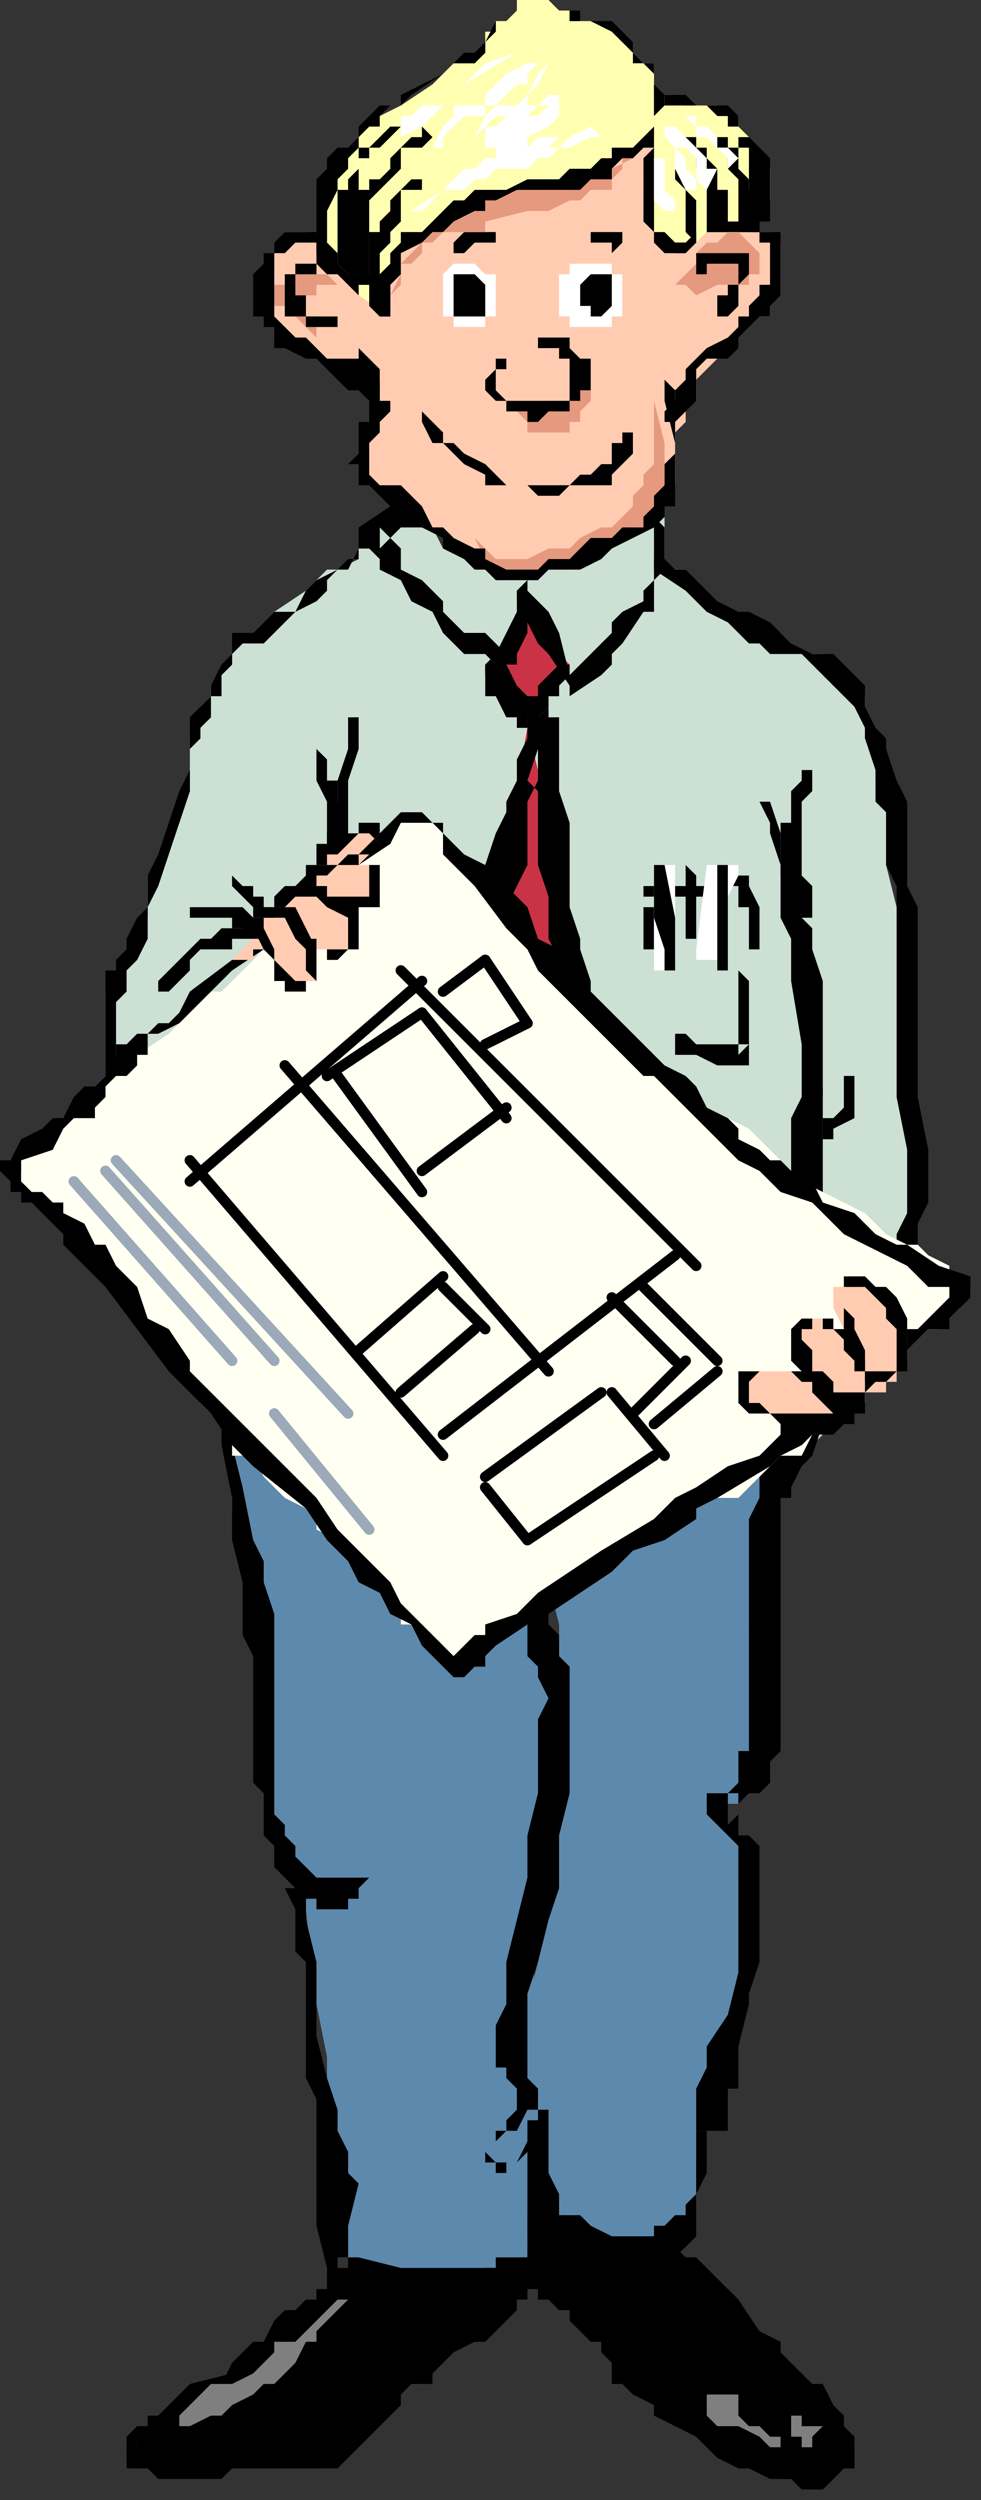 <?xml version="1.0" encoding="UTF-8" standalone="no"?>
<svg
   xmlns:dc="http://purl.org/dc/elements/1.1/"
   xmlns:cc="http://creativecommons.org/ns#"
   xmlns:rdf="http://www.w3.org/1999/02/22-rdf-syntax-ns#"
   xmlns:svg="http://www.w3.org/2000/svg"
   xmlns="http://www.w3.org/2000/svg"
   xmlns:sodipodi="http://sodipodi.sourceforge.net/DTD/sodipodi-0.dtd"
   xmlns:inkscape="http://www.inkscape.org/namespaces/inkscape"
   version="1.0"
   width="24.606mm"
   height="62.706mm"
   id="svg249"
   sodipodi:docname="CMENO160.WMF">
  <rect width="100%" height="100%" fill="#333333" stroke="none"/>
  <sodipodi:namedview
     pagecolor="#ffffff"
     bordercolor="#666666"
     borderopacity="1"
     objecttolerance="10"
     gridtolerance="10"
     guidetolerance="10"
     inkscape:pageopacity="0"
     inkscape:pageshadow="2"
     inkscape:window-width="640"
     inkscape:window-height="480"
     id="namedview251" />
  <defs
     id="defs3">
    <pattern
       id="WMFhbasepattern"
       patternUnits="userSpaceOnUse"
       width="6"
       height="6"
       x="0"
       y="0" />
  </defs>
  <path
     style="fill:#ffccb2;fill-rule:evenodd;fill-opacity:1;stroke:none;"
     d="  M 30,23   L 30,23   L 30,23   L 30,23   L 29,22   L 28,22   L 28,22   L 27,22   L 27,23   L 27,23   L 26,23   L 26,23   L 26,24   L 26,24   L 26,24   L 26,25   L 26,26   L 25,26   L 25,27   L 25,28   L 26,29   L 26,29   L 26,30   L 26,30   L 26,30   L 26,31   L 26,31   L 27,31   L 28,32   L 29,33   L 30,33   L 30,34   L 33,34   L 34,35   L 34,35   L 34,36   L 34,36   L 35,37   L 35,37   L 35,38   L 36,38   L 36,38   L 36,38   L 36,39   L 36,40   L 36,40   L 36,40   L 35,41   L 35,41   L 34,42   L 34,42   L 34,42   L 34,42   L 34,42   L 34,42   L 34,43   L 34,44   L 34,44   L 35,45   L 35,46   L 36,46   L 36,46   L 37,47   L 38,48   L 39,49   L 40,50   L 41,50   L 42,50   L 42,50   L 43,51   L 46,53   L 46,53   L 47,54   L 48,54   L 48,54   L 49,54   L 50,54   L 50,54   L 52,54   L 53,54   L 54,54   L 55,54   L 56,54   L 57,53   L 58,53   L 58,52   L 60,52   L 61,51   L 61,50   L 62,50   L 62,50   L 62,49   L 63,48   L 63,48   L 63,47   L 64,46   L 64,46   L 64,45   L 64,44   L 64,43   L 64,42   L 64,42   L 64,41   L 65,40   L 65,40   L 65,39   L 65,38   L 66,38   L 66,38   L 66,37   L 66,36   L 67,35   L 68,34   L 69,34   L 70,32   L 71,30   L 72,30   L 72,30   L 73,30   L 73,29   L 73,28   L 74,28   L 74,27   L 74,26   L 74,26   L 74,25   L 74,24   L 74,24   L 74,24   L 74,23   L 73,23   L 73,22   L 73,22   L 72,22   L 71,22   L 71,21   L 70,20   L 70,20   L 70,19   L 69,18   L 69,18   L 68,18   L 68,17   L 67,16   L 67,15   L 66,14   L 66,14   L 66,14   L 65,13   L 65,13   L 64,12   L 63,12   L 62,11   L 61,10   L 59,10   L 58,10   L 55,10   L 53,10   L 50,10   L 49,11   L 47,12   L 46,13   L 44,14   L 43,14   L 42,15   L 40,16   L 40,17   L 39,17   L 38,19   L 37,19   L 37,20   L 36,20   L 36,21   L 35,21   L 34,22   L 34,22   L 34,22   L 30,23  z "
     id="path5" />
  <path
     style="fill:#ffffb2;fill-rule:evenodd;fill-opacity:1;stroke:none;"
     d="  M 61,18   L 61,18   L 61,18   L 62,20   L 62,20   L 62,21   L 62,22   L 62,22   L 62,22   L 62,22   L 63,23   L 63,23   L 63,23   L 63,23   L 64,23   L 64,23   L 65,23   L 66,23   L 66,23   L 66,23   L 67,22   L 67,22   L 68,22   L 68,22   L 69,22   L 70,22   L 70,22   L 71,22   L 71,21   L 71,21   L 72,21   L 72,21   L 72,20   L 72,20   L 73,19   L 73,18   L 73,18   L 73,17   L 73,16   L 72,15   L 72,14   L 72,14   L 71,14   L 71,13   L 70,12   L 70,12   L 70,11   L 69,11   L 68,10   L 67,10   L 66,10   L 66,10   L 65,10   L 64,9   L 64,9   L 63,9   L 63,9   L 62,9   L 62,9   L 62,9   L 62,9   L 62,10   L 62,10   L 62,10   L 62,10   L 62,11   L 62,13   L 62,14   L 62,14   L 62,15   L 61,17   L 61,18  z "
     id="path7" />
  <path
     style="fill:#ffffb2;fill-rule:evenodd;fill-opacity:1;stroke:none;"
     d="  M 31,21   L 31,21   L 31,22   L 31,22   L 31,23   L 31,24   L 32,25   L 32,25   L 33,26   L 33,26   L 34,26   L 34,27   L 34,28   L 37,30   L 37,29   L 37,27   L 37,26   L 38,26   L 38,26   L 38,25   L 38,24   L 38,24   L 39,23   L 39,22   L 40,22   L 41,22   L 42,22   L 42,21   L 44,20   L 46,20   L 47,19   L 49,18   L 53,18   L 54,17   L 56,17   L 57,16   L 58,16   L 59,15   L 60,14   L 61,14   L 61,14   L 62,14   L 62,13   L 62,13   L 62,12   L 62,12   L 62,11   L 62,11   L 62,11   L 62,10   L 62,9   L 62,9   L 62,8   L 62,8   L 62,7   L 62,6   L 62,6   L 61,6   L 60,5   L 60,4   L 59,4   L 58,3   L 58,3   L 56,2   L 55,2   L 54,2   L 54,1   L 53,1   L 52,0   L 51,0   L 51,0   L 50,0   L 50,0   L 50,0   L 50,0   L 49,0   L 49,1   L 48,2   L 48,2   L 47,2   L 47,3   L 46,3   L 46,5   L 45,6   L 43,6   L 43,6   L 42,7   L 41,8   L 38,10   L 38,10   L 36,11   L 35,12   L 34,13   L 34,14   L 34,14   L 33,14   L 32,15   L 32,16   L 32,17   L 31,18   L 31,19   L 31,20   L 31,21  z "
     id="path9" />
  <path
     style="fill:#000000;fill-rule:evenodd;fill-opacity:1;stroke:none;"
     d="  M 48,215   L 48,215   L 48,216   L 48,218   L 48,218   L 47,218   L 47,219   L 46,220   L 46,222   L 45,222   L 44,222   L 43,223   L 42,224   L 41,225   L 38,226   L 38,226   L 38,227   L 37,228   L 35,230   L 34,230   L 34,231   L 33,231   L 32,232   L 31,233   L 30,233   L 30,234   L 28,234   L 27,234   L 26,234   L 24,234   L 22,234   L 21,234   L 20,234   L 18,234   L 17,234   L 15,234   L 15,234   L 14,234   L 14,234   L 14,234   L 13,234   L 13,233   L 13,233   L 12,233   L 12,232   L 12,232   L 13,232   L 13,231   L 14,230   L 14,230   L 15,229   L 15,229   L 16,229   L 16,228   L 17,227   L 18,226   L 22,225   L 23,224   L 24,223   L 25,222   L 26,222   L 26,222   L 26,221   L 27,220   L 28,219   L 29,218   L 30,218   L 31,217   L 32,217   L 32,216   L 33,215   L 34,215   L 34,215   L 36,214   L 38,214   L 38,214   L 39,214   L 48,215  z "
     id="path11" />
  <path
     style="fill:#000000;fill-rule:evenodd;fill-opacity:1;stroke:none;"
     d="  M 64,214   L 64,214   L 65,214   L 66,214   L 66,215   L 67,215   L 67,216   L 68,217   L 69,217   L 70,218   L 70,218   L 70,219   L 72,221   L 74,223   L 74,224   L 75,225   L 76,226   L 77,226   L 78,227   L 78,228   L 79,229   L 79,230   L 80,230   L 80,230   L 80,231   L 80,231   L 81,232   L 81,232   L 81,233   L 81,234   L 81,234   L 80,234   L 80,234   L 80,234   L 80,234   L 79,235   L 79,235   L 78,236   L 78,236   L 78,236   L 76,236   L 75,235   L 74,235   L 73,235   L 71,234   L 70,234   L 70,234   L 68,233   L 67,232   L 66,231   L 64,230   L 62,229   L 62,227   L 60,226   L 59,226   L 58,224   L 58,223   L 56,221   L 55,219   L 54,218   L 54,218   L 54,218   L 53,217   L 52,216   L 52,216   L 51,216   L 51,215   L 51,215   L 51,214   L 50,214   L 50,214   L 50,214   L 50,213   L 51,213   L 51,212   L 52,212   L 52,211   L 53,211   L 54,210   L 54,210   L 54,210   L 55,210   L 57,210   L 59,209   L 64,214  z "
     id="path13" />
  <path
     style="fill:#5d89ad;fill-rule:evenodd;fill-opacity:1;stroke:none;"
     d="  M 47,129   L 47,129   L 47,130   L 47,130   L 47,131   L 47,132   L 47,133   L 47,134   L 48,135   L 48,137   L 49,138   L 50,141   L 50,142   L 50,144   L 51,146   L 51,147   L 52,149   L 52,150   L 52,151   L 52,152   L 52,153   L 52,154   L 52,158   L 52,161   L 53,162   L 53,163   L 53,165   L 53,165   L 53,166   L 53,166   L 50,193   L 52,208   L 52,210   L 52,210   L 51,211   L 51,213   L 50,213   L 50,213   L 50,214   L 49,214   L 48,215   L 48,215   L 47,215   L 46,215   L 46,216   L 44,216   L 43,216   L 42,216   L 41,216   L 39,216   L 38,216   L 37,216   L 36,216   L 35,216   L 34,215   L 34,215   L 34,215   L 33,214   L 33,214   L 33,214   L 32,214   L 32,213   L 32,213   L 32,208   L 32,207   L 31,206   L 31,204   L 31,202   L 31,201   L 31,200   L 31,195   L 30,190   L 29,181   L 29,180   L 29,179   L 28,178   L 28,177   L 27,175   L 26,174   L 26,172   L 26,170   L 26,170   L 26,169   L 26,168   L 26,166   L 26,166   L 25,164   L 25,162   L 25,161   L 25,159   L 24,157   L 24,155   L 24,154   L 23,154   L 23,148   L 22,143   L 22,138   L 22,134   L 21,132   L 21,130   L 20,129   L 20,128   L 20,127   L 20,126   L 20,126   L 21,126   L 21,126   L 21,126   L 22,125   L 22,125   L 23,124   L 24,123   L 26,122   L 27,122   L 46,127   L 47,129  z "
     id="path15" />
  <path
     style="fill:#5d89ad;fill-rule:evenodd;fill-opacity:1;stroke:none;"
     d="  M 76,121   L 76,121   L 71,154   L 72,165   L 72,165   L 72,166   L 72,166   L 71,166   L 71,168   L 71,168   L 70,169   L 70,170   L 70,170   L 70,170   L 70,171   L 69,171   L 69,171   L 68,172   L 69,173   L 70,174   L 70,175   L 70,176   L 70,178   L 70,178   L 71,178   L 71,179   L 71,180   L 71,181   L 71,182   L 71,184   L 71,185   L 70,186   L 70,189   L 70,191   L 70,194   L 69,196   L 68,201   L 67,202   L 66,205   L 66,207   L 66,208   L 66,209   L 65,210   L 65,211   L 64,211   L 64,211   L 63,212   L 63,212   L 62,213   L 62,213   L 62,213   L 62,213   L 61,214   L 60,214   L 59,214   L 58,214   L 58,214   L 57,213   L 56,213   L 55,213   L 54,212   L 54,212   L 54,211   L 53,211   L 53,210   L 53,210   L 52,210   L 52,210   L 52,209   L 51,208   L 51,207   L 51,206   L 51,206   L 51,205   L 51,204   L 50,202   L 50,201   L 50,200   L 49,198   L 49,198   L 49,197   L 49,196   L 49,195   L 49,194   L 50,192   L 50,190   L 51,186   L 51,182   L 52,180   L 52,178   L 53,174   L 53,172   L 53,170   L 53,166   L 53,164   L 53,162   L 53,159   L 53,157   L 53,154   L 52,150   L 51,146   L 51,145   L 50,144   L 50,143   L 50,142   L 49,142   L 49,141   L 48,140   L 48,139   L 47,138   L 47,138   L 47,137   L 46,135   L 46,134   L 46,132   L 46,130   L 46,129   L 46,129   L 46,128   L 46,128   L 47,128   L 47,127   L 47,127   L 48,126   L 48,126   L 48,126   L 49,126   L 50,126   L 51,126   L 52,125   L 53,125   L 55,125   L 59,124   L 67,122   L 70,122   L 72,123   L 74,123   L 74,123   L 75,123   L 76,122   L 76,122   L 76,122   L 76,121  z "
     id="path17" />
  <path
     style="fill:#cce0d4;fill-rule:evenodd;fill-opacity:1;stroke:none;"
     d="  M 63,53   L 63,53   L 63,53   L 63,54   L 64,54   L 65,54   L 65,55   L 66,56   L 68,57   L 69,58   L 70,58   L 74,60   L 75,61   L 76,62   L 78,62   L 78,62   L 78,63   L 79,64   L 80,64   L 80,65   L 81,66   L 81,66   L 82,66   L 82,67   L 82,68   L 82,70   L 83,71   L 83,73   L 83,74   L 84,77   L 84,80   L 84,82   L 85,86   L 85,86   L 85,88   L 86,90   L 86,91   L 86,107   L 86,108   L 86,109   L 86,110   L 86,110   L 86,112   L 86,114   L 86,115   L 86,116   L 86,118   L 86,119   L 85,121   L 84,123   L 83,125   L 82,127   L 82,129   L 81,130   L 79,133   L 78,134   L 78,135   L 78,135   L 78,136   L 77,137   L 77,137   L 76,138   L 75,138   L 75,138   L 74,138   L 74,138   L 74,138   L 74,138   L 74,138   L 74,138   L 74,137   L 74,136   L 74,134   L 74,132   L 74,130   L 74,129   L 74,127   L 75,126   L 76,122   L 76,119   L 76,119   L 76,120   L 75,120   L 75,120   L 75,121   L 74,121   L 74,121   L 74,122   L 72,122   L 71,122   L 70,122   L 70,122   L 66,122   L 65,122   L 63,122   L 62,122   L 62,121   L 60,121   L 59,121   L 58,121   L 56,121   L 55,121   L 55,121   L 54,121   L 53,121   L 52,122   L 51,122   L 50,122   L 49,122   L 49,122   L 48,122   L 47,122   L 46,122   L 45,122   L 43,122   L 42,122   L 42,122   L 41,121   L 39,121   L 38,121   L 38,121   L 37,122   L 35,122   L 34,122   L 29,122   L 27,122   L 26,121   L 25,121   L 23,120   L 21,119   L 18,118   L 22,133   L 21,133   L 21,133   L 21,133   L 20,132   L 20,132   L 19,130   L 19,130   L 19,130   L 18,128   L 18,126   L 16,123   L 14,120   L 14,118   L 13,117   L 12,115   L 11,114   L 11,113   L 10,112   L 10,110   L 10,110   L 10,109   L 10,106   L 10,105   L 10,102   L 10,102   L 10,101   L 10,98   L 10,97   L 10,94   L 11,93   L 12,91   L 14,87   L 14,83   L 15,82   L 16,79   L 17,78   L 18,75   L 18,73   L 18,72   L 18,70   L 18,70   L 19,68   L 19,67   L 20,66   L 20,65   L 21,64   L 22,63   L 22,62   L 22,62   L 22,62   L 23,61   L 25,59   L 26,58   L 29,56   L 30,55   L 31,54   L 32,54   L 34,53   L 34,53   L 34,52   L 35,52   L 36,52   L 37,52   L 38,51   L 38,51   L 39,51   L 40,51   L 41,51   L 42,52   L 43,52   L 44,52   L 45,53   L 46,53   L 48,54   L 49,54   L 50,54   L 51,54   L 51,54   L 52,54   L 53,54   L 54,54   L 55,54   L 56,54   L 57,54   L 58,54   L 59,54   L 60,54   L 62,53   L 62,53   L 62,54   L 63,53  z "
     id="path19" />
  <path
     style="fill:#c93345;fill-rule:evenodd;fill-opacity:1;stroke:none;"
     d="  M 51,73   L 51,73   L 58,106   L 58,107   L 58,107   L 58,108   L 58,109   L 57,109   L 57,110   L 57,110   L 56,110   L 56,111   L 55,111   L 54,112   L 54,112   L 54,113   L 54,114   L 54,114   L 53,114   L 53,115   L 52,115   L 52,116   L 51,116   L 51,116   L 51,116   L 51,116   L 50,116   L 50,116   L 50,116   L 50,115   L 50,114   L 49,114   L 49,113   L 49,112   L 48,112   L 48,111   L 47,110   L 46,109   L 46,108   L 45,107   L 45,106   L 44,106   L 44,105   L 44,104   L 44,103   L 44,102   L 50,69   L 51,73  z "
     id="path21" />
  <path
     style="fill:#c93345;fill-rule:evenodd;fill-opacity:1;stroke:none;"
     d="  M 51,58   L 51,58   L 51,58   L 51,58   L 52,59   L 52,60   L 52,60   L 53,61   L 53,62   L 53,62   L 54,63   L 53,64   L 53,65   L 53,65   L 53,65   L 53,66   L 53,66   L 53,66   L 53,66   L 52,66   L 52,67   L 51,67   L 51,67   L 51,67   L 50,67   L 50,67   L 50,67   L 50,66   L 50,66   L 50,66   L 49,66   L 49,65   L 48,64   L 48,63   L 48,63   L 48,62   L 48,61   L 48,61   L 49,60   L 49,59   L 49,58   L 50,58   L 50,58   L 51,58  z "
     id="path23" />
  <path
     style="fill:#cce0d4;fill-rule:evenodd;fill-opacity:1;stroke:none;"
     d="  M 50,55   L 50,55   L 49,57   L 48,59   L 48,60   L 48,61   L 47,62   L 47,62   L 46,62   L 45,62   L 45,61   L 43,60   L 42,59   L 42,58   L 41,58   L 40,57   L 38,54   L 38,54   L 38,54   L 37,53   L 36,53   L 36,52   L 36,52   L 36,52   L 36,51   L 36,51   L 36,50   L 36,50   L 37,50   L 37,50   L 38,49   L 38,49   L 38,48   L 39,48   L 41,50   L 42,52   L 43,53   L 43,54   L 44,54   L 45,54   L 46,54   L 46,54   L 47,55   L 48,55   L 49,55   L 50,55  z "
     id="path25" />
  <path
     style="fill:#cce0d4;fill-rule:evenodd;fill-opacity:1;stroke:none;"
     d="  M 62,48   L 62,48   L 63,49   L 63,50   L 63,51   L 63,52   L 63,53   L 62,54   L 62,55   L 61,56   L 61,57   L 60,58   L 59,59   L 58,61   L 58,62   L 57,62   L 57,63   L 56,63   L 56,64   L 55,64   L 54,64   L 54,64   L 54,64   L 54,63   L 54,63   L 54,62   L 54,62   L 53,61   L 53,60   L 51,58   L 50,57   L 50,56   L 50,55   L 50,55   L 52,55   L 53,54   L 54,54   L 54,54   L 54,54   L 56,52   L 58,51   L 59,50   L 60,50   L 61,50   L 62,49   L 62,49   L 62,48  z "
     id="path27" />
  <path
     style="fill:#000000;fill-rule:evenodd;fill-opacity:1;stroke:none;"
     d="  M 42,60   L 42,60   L 42,60   L 43,61   L 44,62   L 46,62   L 46,62   L 47,63   L 47,63   L 47,63   L 48,63   L 48,63   L 48,63   L 49,63   L 49,63   L 49,62   L 49,62   L 49,62   L 49,62   L 49,62   L 48,62   L 47,61   L 46,60   L 44,60   L 42,59   L 42,58   L 42,58   L 42,58   L 42,59   L 42,59   L 42,59   L 42,59   L 42,59   L 42,60  z "
     id="path29" />
  <path
     style="fill:#000000;fill-rule:evenodd;fill-opacity:1;stroke:none;"
     d="  M 62,50   L 62,50   L 62,50   L 62,51   L 62,51   L 62,52   L 62,53   L 62,54   L 62,54   L 62,54   L 62,55   L 61,56   L 61,57   L 59,58   L 58,59   L 58,60   L 57,61   L 56,62   L 56,62   L 54,64   L 54,64   L 54,64   L 54,64   L 54,64   L 54,64   L 54,64   L 55,64   L 54,64   L 53,60   L 52,58   L 50,56   L 50,56   L 50,55   L 50,55   L 50,55   L 50,55   L 50,55   L 50,55   L 49,56   L 49,56   L 49,56   L 49,56   L 49,56   L 49,57   L 49,57   L 50,59   L 51,61   L 52,62   L 54,65   L 54,65   L 54,65   L 54,66   L 54,66   L 54,66   L 54,66   L 54,66   L 57,64   L 58,63   L 58,62   L 59,61   L 61,58   L 62,58   L 62,57   L 62,56   L 62,55   L 63,54   L 63,54   L 63,54   L 63,53   L 63,51   L 63,50   L 63,50   L 63,50   L 62,49   L 62,49   L 62,49   L 62,49   L 62,49   L 62,49   L 62,49   L 62,49   L 62,50  z "
     id="path31" />
  <path
     style="fill:#000000;fill-rule:evenodd;fill-opacity:1;stroke:none;"
     d="  M 49,56   L 49,56   L 49,58   L 48,60   L 47,62   L 46,63   L 46,63   L 46,63   L 46,63   L 46,64   L 46,64   L 47,63   L 47,63   L 47,63   L 47,63   L 47,63   L 47,63   L 47,62   L 46,62   L 45,61   L 43,59   L 42,58   L 42,57   L 40,55   L 38,54   L 38,52   L 36,50   L 36,50   L 36,50   L 36,50   L 36,50   L 36,50   L 36,51   L 36,52   L 36,52   L 36,52   L 36,52   L 36,52   L 38,50   L 38,50   L 39,50   L 39,50   L 39,50   L 39,49   L 39,49   L 39,49   L 38,48   L 38,48   L 38,48   L 38,48   L 38,48   L 38,48   L 37,48   L 37,48   L 37,48   L 34,50   L 34,50   L 34,50   L 34,50   L 34,50   L 34,51   L 34,52   L 35,52   L 36,53   L 36,54   L 38,55   L 39,57   L 41,58   L 42,60   L 44,61   L 46,62   L 47,63   L 47,63   L 48,64   L 48,64   L 48,64   L 48,64   L 48,64   L 48,63   L 49,62   L 49,62   L 50,60   L 50,58   L 50,56   L 50,56   L 50,55   L 50,55   L 50,55   L 50,55   L 50,55   L 50,55   L 49,56  z "
     id="path33" />
  <path
     style="fill:#000000;fill-rule:evenodd;fill-opacity:1;stroke:none;"
     d="  M 77,122   L 77,122   L 76,123   L 75,125   L 74,127   L 74,129   L 74,131   L 73,133   L 73,135   L 72,138   L 72,140   L 72,142   L 71,144   L 71,146   L 71,149   L 71,151   L 71,156   L 71,158   L 71,161   L 71,163   L 71,164   L 71,165   L 71,166   L 71,166   L 70,166   L 70,167   L 70,168   L 70,169   L 69,170   L 68,170   L 67,170   L 67,170   L 67,171   L 67,171   L 67,171   L 67,172   L 67,172   L 67,172   L 67,172   L 69,174   L 69,174   L 70,175   L 70,176   L 70,177   L 70,178   L 70,178   L 70,179   L 70,180   L 70,181   L 70,182   L 70,182   L 70,183   L 70,186   L 70,187   L 69,191   L 67,194   L 67,196   L 66,198   L 66,199   L 66,201   L 66,201   L 66,202   L 66,202   L 66,202   L 66,202   L 67,202   L 67,202   L 67,202   L 68,202   L 68,202   L 68,202   L 69,202   L 69,202   L 69,202   L 69,201   L 69,199   L 69,198   L 70,198   L 70,196   L 70,194   L 71,190   L 71,189   L 72,186   L 72,185   L 72,182   L 72,181   L 72,180   L 72,179   L 72,178   L 72,177   L 72,176   L 72,175   L 71,174   L 71,174   L 70,174   L 70,173   L 70,171   L 70,170   L 69,170   L 69,171   L 69,171   L 69,172   L 69,172   L 69,173   L 69,173   L 69,173   L 69,173   L 69,173   L 70,172   L 70,171   L 70,171   L 71,170   L 72,170   L 73,169   L 73,168   L 73,167   L 74,166   L 74,166   L 74,164   L 74,163   L 74,162   L 74,156   L 74,151   L 74,146   L 74,142   L 74,140   L 74,138   L 74,135   L 74,134   L 74,131   L 75,130   L 75,127   L 76,126   L 76,125   L 77,124   L 77,123   L 78,122   L 78,122   L 78,122   L 78,122   L 77,122   L 77,122   L 77,122   L 77,122   L 77,122   L 77,122  z "
     id="path35" />
  <path
     style="fill:#000000;fill-rule:evenodd;fill-opacity:1;stroke:none;"
     d="  M 19,119   L 19,119   L 19,122   L 19,124   L 19,126   L 20,129   L 21,133   L 21,137   L 22,142   L 22,146   L 23,150   L 23,153   L 23,155   L 24,157   L 24,159   L 24,162   L 24,166   L 24,169   L 25,170   L 25,172   L 25,173   L 25,174   L 26,175   L 26,176   L 26,177   L 27,178   L 27,178   L 28,179   L 28,179   L 29,180   L 29,180   L 30,180   L 30,181   L 31,181   L 32,181   L 33,181   L 33,180   L 34,180   L 34,180   L 34,179   L 34,179   L 35,178   L 35,178   L 35,178   L 35,178   L 35,178   L 35,178   L 35,178   L 35,178   L 35,178   L 34,178   L 34,178   L 34,178   L 34,178   L 33,178   L 33,178   L 32,178   L 30,178   L 30,178   L 30,178   L 29,177   L 29,177   L 28,176   L 28,175   L 27,174   L 27,173   L 26,172   L 26,172   L 26,170   L 26,169   L 26,167   L 26,166   L 26,164   L 26,162   L 26,158   L 26,157   L 26,155   L 26,153   L 25,150   L 25,148   L 24,146   L 23,141   L 22,137   L 22,133   L 21,128   L 21,126   L 20,124   L 20,122   L 20,119   L 20,119   L 19,118   L 19,118   L 19,118   L 19,118   L 19,118   L 19,119   L 19,119  z "
     id="path37" />
  <path
     style="fill:#000000;fill-rule:evenodd;fill-opacity:1;stroke:none;"
     d="  M 27,179   L 27,179   L 28,181   L 28,182   L 28,185   L 29,186   L 29,190   L 29,194   L 29,197   L 30,199   L 30,201   L 30,202   L 30,204   L 30,206   L 30,207   L 30,211   L 31,215   L 31,216   L 31,216   L 31,216   L 31,216   L 31,216   L 31,217   L 32,217   L 34,217   L 36,217   L 38,217   L 39,217   L 42,217   L 43,217   L 44,217   L 45,217   L 46,217   L 46,217   L 47,217   L 48,216   L 49,216   L 49,216   L 50,215   L 50,215   L 51,214   L 51,214   L 52,214   L 52,213   L 52,212   L 53,211   L 53,210   L 53,210   L 53,208   L 52,206   L 52,203   L 52,201   L 52,201   L 52,201   L 52,201   L 52,200   L 51,200   L 51,200   L 51,200   L 50,200   L 50,200   L 49,202   L 48,202   L 47,203   L 46,203   L 46,203   L 46,204   L 46,204   L 46,204   L 47,205   L 47,205   L 47,205   L 48,205   L 48,205   L 48,205   L 49,205   L 49,205   L 49,205   L 50,204   L 50,203   L 50,202   L 51,202   L 51,201   L 51,201   L 51,200   L 51,199   L 51,199   L 51,198   L 51,198   L 51,198   L 51,198   L 50,197   L 50,196   L 50,196   L 50,195   L 50,194   L 50,192   L 50,190   L 50,189   L 51,186   L 52,182   L 53,179   L 53,177   L 53,174   L 54,170   L 54,166   L 54,163   L 54,161   L 54,159   L 54,158   L 53,157   L 53,155   L 52,154   L 52,152   L 52,150   L 52,149   L 51,146   L 51,143   L 51,140   L 51,137   L 51,137   L 51,137   L 51,137   L 51,137   L 50,137   L 50,137   L 50,137   L 50,137   L 50,140   L 50,143   L 50,146   L 50,150   L 50,150   L 50,152   L 50,155   L 50,157   L 51,158   L 51,159   L 52,161   L 51,163   L 51,166   L 51,170   L 50,174   L 50,176   L 50,178   L 49,182   L 48,186   L 48,188   L 48,190   L 47,192   L 47,193   L 47,194   L 47,194   L 47,195   L 47,195   L 47,196   L 48,196   L 48,197   L 49,198   L 49,198   L 49,199   L 49,199   L 49,200   L 49,200   L 48,201   L 48,202   L 47,202   L 47,203   L 46,203   L 46,204   L 46,204   L 46,204   L 46,205   L 46,205   L 46,205   L 47,205   L 47,205   L 47,206   L 47,206   L 47,206   L 48,206   L 48,206   L 48,205   L 49,205   L 49,205   L 50,203   L 50,202   L 51,202   L 51,202   L 52,202   L 52,202   L 52,202   L 51,202   L 51,202   L 51,201   L 50,201   L 50,201   L 50,201   L 50,201   L 50,201   L 50,202   L 50,206   L 50,210   L 50,210   L 50,211   L 50,212   L 50,213   L 50,213   L 50,214   L 50,214   L 49,214   L 49,214   L 48,214   L 47,214   L 47,215   L 46,215   L 46,215   L 45,215   L 43,215   L 42,215   L 41,215   L 39,215   L 38,215   L 34,214   L 34,214   L 32,214   L 32,214   L 32,214   L 32,214   L 32,214   L 32,215   L 32,215   L 33,215   L 33,215   L 33,215   L 33,215   L 33,215   L 33,215   L 33,211   L 34,207   L 33,206   L 33,204   L 32,202   L 32,200   L 31,197   L 30,193   L 30,186   L 29,182   L 29,181   L 29,179   L 28,179   L 28,179   L 28,179   L 28,179   L 28,179   L 28,179   L 27,179   L 27,179  z "
     id="path39" />
  <path
     style="fill:#000000;fill-rule:evenodd;fill-opacity:1;stroke:none;"
     d="  M 62,54   L 62,54   L 65,56   L 66,57   L 67,58   L 69,59   L 70,60   L 71,61   L 72,61   L 73,62   L 74,62   L 76,62   L 78,64   L 79,65   L 80,66   L 80,66   L 81,67   L 82,69   L 82,70   L 82,70   L 83,73   L 83,74   L 83,76   L 84,77   L 84,79   L 84,82   L 85,84   L 85,87   L 85,90   L 85,92   L 85,94   L 85,99   L 85,102   L 85,104   L 86,109   L 86,110   L 86,113   L 86,115   L 85,117   L 85,118   L 85,119   L 84,120   L 84,121   L 83,122   L 82,123   L 82,125   L 81,126   L 79,129   L 78,132   L 76,134   L 75,136   L 74,137   L 74,138   L 73,140   L 73,140   L 73,140   L 73,141   L 73,141   L 73,141   L 73,142   L 73,142   L 74,142   L 74,142   L 74,142   L 74,142   L 74,142   L 74,142   L 75,142   L 75,141   L 76,139   L 77,138   L 78,135   L 80,133   L 82,130   L 83,127   L 84,126   L 85,124   L 86,122   L 86,121   L 86,119   L 87,118   L 87,116   L 88,114   L 88,111   L 88,109   L 87,104   L 87,102   L 87,99   L 87,94   L 87,92   L 87,89   L 87,86   L 86,84   L 86,81   L 86,78   L 86,76   L 85,74   L 84,71   L 84,70   L 84,70   L 83,69   L 82,67   L 82,66   L 82,66   L 82,65   L 81,64   L 80,63   L 79,62   L 77,62   L 75,61   L 74,60   L 73,59   L 71,58   L 70,58   L 68,57   L 68,57   L 67,56   L 66,55   L 65,54   L 64,54   L 63,53   L 63,53   L 63,53   L 63,53   L 62,53   L 62,54   L 62,54   L 62,54   L 62,54  z "
     id="path41" />
  <path
     style="fill:#000000;fill-rule:evenodd;fill-opacity:1;stroke:none;"
     d="  M 76,73   L 76,73   L 76,74   L 75,75   L 75,76   L 75,78   L 74,78   L 74,80   L 74,82   L 74,82   L 74,83   L 75,84   L 75,85   L 75,86   L 76,87   L 76,87   L 76,87   L 76,87   L 76,87   L 76,87   L 77,87   L 77,87   L 77,87   L 77,87   L 77,86   L 77,86   L 77,85   L 77,84   L 76,83   L 76,82   L 76,80   L 76,78   L 76,77   L 76,76   L 77,75   L 77,74   L 77,74   L 77,73   L 77,73   L 77,73   L 77,73   L 77,73   L 77,73   L 77,72   L 77,73   L 76,73   L 76,73  z "
     id="path43" />
  <path
     style="fill:#000000;fill-rule:evenodd;fill-opacity:1;stroke:none;"
     d="  M 72,76   L 72,76   L 73,78   L 73,79   L 74,82   L 74,83   L 74,85   L 74,86   L 74,87   L 75,89   L 75,90   L 75,93   L 76,99   L 76,101   L 76,102   L 76,102   L 76,104   L 75,106   L 75,107   L 75,109   L 75,110   L 75,112   L 75,113   L 75,113   L 75,114   L 76,114   L 76,115   L 76,115   L 76,115   L 77,115   L 77,116   L 78,116   L 78,116   L 78,116   L 78,117   L 78,117   L 78,117   L 78,118   L 78,118   L 78,118   L 77,118   L 77,118   L 76,119   L 76,120   L 75,120   L 75,121   L 75,121   L 75,121   L 75,122   L 75,122   L 75,122   L 76,122   L 76,122   L 76,122   L 76,122   L 77,122   L 77,122   L 78,122   L 78,122   L 78,121   L 79,120   L 80,119   L 80,119   L 80,118   L 81,118   L 81,117   L 81,117   L 81,116   L 81,115   L 80,114   L 80,114   L 79,114   L 79,114   L 78,113   L 78,113   L 78,113   L 78,113   L 78,113   L 78,114   L 78,114   L 78,114   L 78,113   L 78,112   L 78,110   L 78,109   L 78,108   L 78,106   L 78,103   L 78,102   L 78,102   L 78,100   L 78,99   L 78,98   L 78,96   L 78,93   L 77,90   L 77,88   L 76,87   L 75,84   L 74,82   L 74,79   L 73,76   L 73,76   L 73,76   L 73,76   L 72,76   L 72,76   L 72,76   L 72,76   L 72,76  z "
     id="path45" />
  <path
     style="fill:#000000;fill-rule:evenodd;fill-opacity:1;stroke:none;"
     d="  M 66,202   L 66,202   L 66,205   L 66,206   L 66,207   L 66,208   L 65,209   L 65,210   L 64,210   L 64,210   L 64,210   L 63,211   L 62,211   L 62,212   L 61,212   L 59,212   L 58,212   L 56,211   L 55,210   L 52,210   L 52,210   L 51,209   L 51,210   L 50,210   L 50,210   L 50,210   L 50,210   L 50,210   L 50,210   L 50,210   L 50,211   L 50,211   L 50,211   L 50,212   L 50,212   L 50,212   L 52,213   L 54,214   L 56,214   L 58,215   L 59,215   L 60,215   L 61,214   L 62,214   L 62,214   L 63,214   L 64,214   L 65,213   L 65,213   L 65,213   L 65,213   L 66,212   L 66,211   L 66,210   L 66,209   L 66,208   L 67,206   L 67,202   L 67,202   L 67,202   L 67,202   L 66,202   L 66,202   L 66,202   L 66,202   L 66,202  z "
     id="path47" />
  <path
     style="fill:#000000;fill-rule:evenodd;fill-opacity:1;stroke:none;"
     d="  M 63,214   L 63,214   L 63,214   L 64,214   L 65,214   L 66,215   L 66,216   L 66,217   L 67,218   L 68,218   L 69,219   L 71,222   L 72,224   L 73,225   L 73,226   L 74,226   L 75,227   L 76,228   L 76,228   L 77,230   L 78,230   L 78,230   L 78,231   L 79,232   L 79,232   L 79,233   L 79,233   L 79,233   L 79,234   L 78,234   L 78,234   L 78,234   L 77,234   L 76,234   L 75,234   L 75,234   L 74,234   L 74,233   L 73,233   L 72,233   L 71,232   L 70,231   L 69,230   L 68,230   L 67,229   L 66,228   L 64,227   L 62,226   L 62,226   L 61,225   L 60,225   L 59,224   L 59,224   L 59,223   L 58,222   L 58,221   L 58,221   L 58,221   L 58,220   L 56,218   L 55,218   L 54,218   L 54,217   L 54,217   L 54,216   L 53,215   L 53,214   L 52,214   L 52,214   L 52,214   L 52,214   L 52,214   L 51,214   L 51,214   L 51,214   L 51,214   L 50,214   L 50,214   L 50,214   L 50,214   L 50,214   L 50,215   L 50,215   L 50,215   L 50,216   L 50,217   L 51,217   L 51,218   L 51,218   L 52,218   L 53,219   L 54,219   L 54,220   L 55,221   L 56,222   L 56,222   L 56,222   L 57,222   L 57,223   L 57,223   L 58,224   L 58,225   L 58,225   L 58,226   L 58,226   L 59,226   L 60,227   L 62,228   L 62,229   L 65,230   L 66,230   L 66,231   L 68,232   L 70,233   L 70,234   L 72,234   L 74,235   L 74,235   L 75,235   L 76,235   L 77,236   L 78,236   L 78,236   L 79,235   L 80,234   L 80,234   L 80,234   L 81,234   L 81,233   L 81,233   L 81,231   L 80,230   L 80,230   L 80,229   L 79,228   L 79,228   L 78,226   L 77,226   L 76,225   L 76,225   L 75,224   L 74,223   L 74,222   L 72,221   L 70,218   L 68,216   L 66,214   L 66,214   L 65,214   L 64,213   L 63,213   L 63,213   L 63,213   L 63,213   L 63,213   L 63,213   L 63,213   L 63,214   L 63,214   L 63,214  z "
     id="path49" />
  <path
     style="fill:#000000;fill-rule:evenodd;fill-opacity:1;stroke:none;"
     d="  M 34,216   L 34,216   L 33,216   L 32,217   L 30,217   L 30,218   L 28,219   L 27,219   L 26,220   L 25,222   L 24,222   L 22,224   L 21,226   L 20,226   L 19,226   L 18,227   L 16,228   L 15,229   L 14,229   L 14,230   L 13,230   L 13,230   L 13,230   L 12,231   L 12,231   L 12,231   L 12,232   L 12,232   L 12,233   L 12,234   L 12,234   L 12,234   L 13,234   L 14,234   L 14,234   L 15,235   L 17,235   L 18,235   L 19,235   L 21,235   L 22,234   L 22,234   L 23,234   L 24,234   L 27,234   L 28,234   L 30,234   L 30,234   L 30,234   L 31,234   L 32,234   L 33,233   L 34,232   L 35,231   L 36,230   L 38,228   L 38,227   L 39,226   L 40,226   L 41,226   L 41,225   L 42,224   L 43,223   L 45,222   L 46,222   L 47,221   L 48,220   L 48,220   L 49,219   L 49,218   L 50,218   L 50,218   L 50,217   L 50,217   L 50,216   L 50,216   L 50,216   L 50,216   L 50,215   L 49,215   L 49,215   L 49,215   L 48,215   L 48,215   L 48,215   L 48,215   L 47,216   L 47,216   L 47,216   L 47,217   L 47,218   L 47,218   L 46,218   L 46,219   L 46,219   L 46,219   L 46,220   L 46,220   L 45,221   L 44,221   L 43,222   L 42,222   L 40,223   L 39,223   L 38,224   L 38,225   L 38,225   L 37,226   L 37,226   L 36,226   L 35,227   L 34,228   L 34,230   L 33,230   L 32,231   L 31,231   L 31,232   L 30,232   L 30,232   L 29,232   L 29,233   L 27,233   L 26,233   L 24,233   L 22,233   L 22,233   L 22,233   L 21,233   L 19,233   L 18,233   L 18,233   L 16,233   L 16,233   L 15,233   L 14,233   L 14,233   L 14,233   L 14,233   L 14,232   L 13,232   L 13,232   L 13,231   L 13,231   L 14,231   L 14,230   L 14,230   L 14,230   L 14,230   L 14,230   L 15,230   L 16,229   L 18,229   L 19,228   L 21,227   L 21,227   L 22,226   L 22,226   L 23,226   L 25,224   L 27,221   L 29,220   L 30,219   L 30,218   L 31,218   L 32,218   L 33,217   L 34,216   L 34,216   L 34,216   L 34,216   L 34,216   L 34,216   L 34,216   L 34,216  z "
     id="path51" />
  <path
     style="fill:#000000;fill-rule:evenodd;fill-opacity:1;stroke:none;"
     d="  M 53,63   L 53,63   L 52,64   L 51,65   L 51,66   L 51,66   L 50,66   L 50,66   L 50,66   L 50,66   L 50,66   L 50,66   L 50,66   L 49,65   L 48,63   L 48,63   L 48,63   L 48,63   L 47,63   L 47,63   L 46,63   L 46,63   L 46,63   L 46,64   L 46,64   L 46,64   L 46,64   L 46,65   L 46,66   L 47,66   L 48,68   L 49,68   L 49,68   L 49,69   L 50,69   L 50,69   L 50,69   L 50,69   L 50,68   L 51,68   L 51,68   L 51,68   L 52,67   L 52,66   L 53,66   L 53,65   L 54,64   L 54,63   L 54,63   L 54,63   L 54,63   L 54,63   L 53,63   L 53,63   L 53,63   L 53,63   L 53,63  z "
     id="path53" />
  <path
     style="fill:#000000;fill-rule:evenodd;fill-opacity:1;stroke:none;"
     d="  M 51,68   L 51,68   L 51,71   L 50,74   L 51,75   L 51,77   L 51,78   L 51,79   L 51,80   L 51,80   L 51,82   L 51,82   L 52,85   L 52,87   L 52,89   L 53,91   L 53,92   L 53,94   L 53,94   L 53,96   L 54,97   L 54,98   L 55,101   L 55,102   L 56,102   L 57,104   L 57,106   L 57,106   L 57,106   L 57,107   L 57,107   L 56,108   L 56,108   L 56,108   L 55,109   L 54,110   L 53,112   L 53,112   L 53,113   L 51,114   L 50,116   L 50,116   L 50,116   L 51,115   L 52,115   L 52,115   L 52,115   L 52,115   L 50,115   L 50,115   L 50,115   L 50,115   L 50,116   L 51,116   L 51,116   L 51,116   L 50,114   L 50,113   L 50,112   L 49,111   L 48,110   L 47,109   L 46,108   L 46,107   L 46,107   L 45,106   L 45,105   L 45,105   L 45,104   L 45,104   L 45,103   L 46,101   L 46,99   L 46,98   L 47,94   L 47,92   L 48,90   L 48,88   L 48,86   L 49,84   L 50,82   L 50,79   L 50,77   L 50,76   L 51,74   L 51,74   L 51,72   L 51,71   L 51,70   L 51,69   L 51,69   L 51,69   L 51,69   L 51,69   L 51,68   L 50,68   L 50,68   L 50,68   L 50,68   L 50,69   L 50,69   L 50,69   L 50,69   L 50,70   L 50,70   L 49,72   L 49,74   L 49,74   L 48,76   L 48,77   L 47,79   L 46,82   L 46,84   L 46,85   L 46,86   L 45,88   L 45,89   L 45,91   L 44,94   L 44,95   L 43,98   L 42,101   L 42,102   L 42,103   L 42,104   L 42,105   L 42,106   L 42,106   L 43,106   L 43,107   L 43,108   L 43,109   L 44,110   L 45,110   L 46,111   L 46,112   L 47,114   L 48,114   L 49,116   L 50,117   L 51,118   L 51,118   L 51,118   L 52,118   L 52,118   L 52,118   L 52,118   L 53,118   L 54,116   L 55,114   L 56,113   L 56,112   L 58,110   L 58,110   L 58,109   L 58,108   L 58,107   L 59,107   L 59,106   L 59,106   L 59,105   L 58,102   L 58,100   L 57,98   L 56,95   L 56,94   L 56,93   L 55,90   L 55,89   L 54,86   L 54,85   L 54,82   L 54,82   L 54,82   L 54,80   L 54,79   L 54,78   L 53,75   L 53,73   L 53,71   L 53,68   L 53,68   L 53,68   L 53,68   L 52,68   L 52,68   L 52,68   L 52,67   L 51,68   L 51,68   L 51,68   L 51,68   L 51,68   L 51,68  z "
     id="path55" />
  <path
     style="fill:#000000;fill-rule:evenodd;fill-opacity:1;stroke:none;"
     d="  M 48,139   L 48,139   L 48,140   L 49,141   L 49,142   L 49,142   L 50,144   L 50,146   L 50,146   L 50,146   L 50,146   L 50,146   L 50,146   L 50,146   L 51,146   L 51,146   L 51,146   L 51,146   L 51,146   L 52,146   L 52,146   L 52,146   L 52,146   L 52,145   L 51,143   L 50,142   L 50,140   L 50,139   L 50,138   L 49,138   L 49,138   L 48,138   L 48,138   L 48,138   L 48,138   L 48,138   L 48,139   L 48,139  z "
     id="path57" />
  <path
     style="fill:#000000;fill-rule:evenodd;fill-opacity:1;stroke:none;"
     d="  M 34,52   L 34,52   L 33,54   L 33,54   L 32,54   L 31,55   L 31,56   L 30,57   L 30,57   L 28,58   L 27,59   L 26,60   L 25,61   L 23,61   L 23,61   L 24,61   L 23,61   L 22,62   L 22,62   L 22,63   L 21,64   L 21,66   L 20,66   L 20,68   L 19,69   L 19,70   L 19,70   L 18,71   L 18,74   L 18,75   L 17,78   L 16,81   L 15,84   L 14,86   L 14,88   L 14,89   L 13,91   L 12,92   L 12,93   L 12,94   L 11,95   L 11,97   L 11,98   L 11,98   L 11,99   L 11,100   L 11,101   L 11,101   L 11,102   L 11,102   L 11,102   L 11,102   L 10,102   L 10,102   L 10,102   L 10,102   L 10,101   L 10,99   L 10,98   L 10,98   L 10,97   L 10,95   L 10,93   L 10,92   L 11,92   L 11,91   L 12,90   L 12,89   L 13,87   L 14,86   L 14,83   L 15,81   L 16,78   L 17,75   L 18,73   L 18,71   L 18,69   L 18,68   L 19,67   L 20,66   L 20,65   L 21,63   L 22,62   L 22,61   L 22,60   L 23,60   L 23,60   L 23,60   L 23,60   L 23,60   L 23,60   L 23,60   L 24,60   L 26,58   L 28,58   L 29,56   L 30,55   L 32,54   L 33,53   L 34,53   L 34,52   L 34,52   L 34,51   L 34,52   L 34,52   L 34,52   L 34,52  z "
     id="path59" />
  <path
     style="fill:#fffff2;fill-rule:evenodd;fill-opacity:1;stroke:none;"
     d="  M 39,77   L 39,77   L 34,82   L 32,84   L 30,86   L 28,87   L 27,88   L 25,90   L 22,93   L 21,94   L 19,94   L 18,96   L 16,98   L 13,100   L 11,101   L 10,102   L 7,105   L 6,106   L 4,107   L 3,108   L 2,109   L 2,110   L 2,110   L 2,110   L 2,111   L 1,111   L 1,112   L 3,114   L 8,118   L 12,124   L 14,126   L 14,127   L 17,130   L 19,133   L 22,136   L 22,138   L 24,138   L 25,140   L 26,141   L 27,142   L 29,143   L 30,144   L 30,145   L 30,145   L 32,146   L 33,148   L 34,149   L 35,150   L 36,151   L 38,153   L 38,154   L 40,154   L 41,155   L 41,155   L 42,156   L 42,156   L 42,157   L 43,157   L 44,158   L 44,158   L 44,158   L 45,158   L 45,158   L 45,158   L 46,157   L 46,156   L 48,154   L 49,154   L 49,154   L 51,152   L 54,150   L 59,147   L 62,146   L 64,144   L 66,142   L 68,142   L 70,142   L 71,141   L 73,139   L 74,138   L 75,138   L 76,138   L 77,136   L 78,135   L 82,133   L 82,132   L 83,131   L 85,130   L 86,128   L 87,127   L 88,126   L 89,126   L 90,125   L 91,124   L 91,124   L 91,124   L 91,123   L 92,123   L 92,122   L 92,122   L 91,122   L 91,122   L 91,122   L 91,122   L 90,121   L 90,120   L 88,119   L 87,118   L 86,118   L 84,117   L 82,115   L 80,114   L 78,113   L 78,113   L 76,112   L 74,110   L 73,109   L 71,107   L 69,106   L 67,105   L 66,103   L 64,102   L 62,100   L 60,99   L 59,98   L 58,98   L 57,97   L 55,96   L 54,94   L 53,93   L 50,90   L 49,89   L 48,87   L 47,86   L 45,83   L 44,82   L 43,81   L 42,79   L 42,79   L 42,78   L 41,78   L 40,78   L 40,77   L 39,77  z "
     id="path61" />
  <path
     style="fill:#000000;fill-rule:evenodd;fill-opacity:1;stroke:none;"
     d="  M 15,98   L 15,98   L 17,96   L 18,94   L 22,91   L 24,90   L 26,89   L 28,87   L 30,86   L 34,81   L 36,79   L 38,77   L 38,77   L 38,77   L 38,77   L 38,77   L 39,77   L 39,77   L 40,77   L 40,77   L 41,78   L 42,78   L 42,79   L 43,80   L 44,81   L 46,82   L 50,86   L 51,89   L 53,90   L 54,93   L 56,94   L 58,96   L 60,98   L 62,100   L 63,101   L 65,102   L 66,103   L 67,105   L 69,106   L 70,107   L 70,108   L 72,109   L 73,110   L 74,110   L 75,111   L 77,112   L 78,114   L 81,115   L 83,117   L 85,118   L 86,118   L 89,120   L 92,121   L 92,122   L 92,122   L 92,122   L 92,122   L 92,122   L 92,122   L 92,123   L 92,123   L 91,124   L 91,124   L 90,125   L 90,126   L 89,126   L 88,126   L 86,128   L 85,129   L 84,130   L 81,133   L 79,134   L 78,135   L 77,136   L 76,137   L 74,138   L 73,139   L 68,142   L 66,143   L 66,144   L 63,146   L 60,147   L 58,149   L 52,153   L 50,154   L 47,156   L 47,156   L 46,157   L 46,157   L 46,158   L 45,158   L 44,159   L 44,159   L 44,159   L 44,159   L 43,159   L 43,159   L 43,159   L 42,158   L 42,158   L 42,158   L 41,157   L 40,156   L 39,154   L 37,153   L 36,151   L 34,150   L 33,148   L 31,146   L 29,143   L 24,139   L 22,137   L 20,134   L 18,132   L 16,130   L 13,126   L 10,122   L 8,120   L 6,118   L 6,117   L 5,116   L 4,115   L 3,114   L 2,114   L 2,114   L 2,113   L 1,113   L 1,112   L 1,112   L 0,111   L 0,111   L 0,110   L 0,110   L 1,110   L 1,110   L 1,110   L 2,108   L 4,107   L 5,106   L 6,106   L 7,104   L 8,103   L 9,103   L 10,102   L 10,102   L 10,101   L 11,100   L 11,99   L 12,99   L 13,98   L 14,98   L 14,98   L 15,97   L 15,97   L 15,97   L 16,97   L 16,97   L 16,97   L 16,97   L 16,97   L 15,98   L 15,98   L 14,98   L 14,99   L 14,100   L 13,100   L 13,101   L 12,102   L 11,102   L 10,103   L 10,104   L 10,104   L 9,105   L 9,105   L 9,106   L 8,106   L 7,106   L 6,107   L 5,109   L 2,110   L 2,111   L 2,111   L 2,111   L 2,111   L 2,112   L 2,112   L 2,112   L 3,113   L 4,113   L 5,114   L 6,114   L 6,115   L 8,116   L 9,118   L 10,118   L 11,120   L 13,122   L 14,125   L 16,126   L 18,129   L 18,130   L 19,131   L 22,134   L 23,135   L 26,138   L 28,140   L 30,142   L 32,145   L 34,147   L 36,149   L 37,150   L 38,152   L 39,153   L 40,154   L 42,156   L 43,157   L 43,158   L 44,158   L 44,158   L 44,158   L 44,158   L 44,158   L 43,158   L 43,158   L 43,158   L 42,158   L 42,158   L 43,158   L 43,157   L 44,156   L 45,155   L 46,155   L 46,154   L 46,154   L 49,153   L 51,151   L 57,147   L 62,144   L 64,142   L 66,141   L 69,139   L 72,138   L 73,137   L 74,136   L 76,134   L 77,134   L 80,131   L 82,129   L 84,127   L 86,126   L 87,126   L 88,125   L 89,124   L 89,124   L 90,123   L 90,123   L 90,122   L 90,122   L 90,122   L 90,122   L 90,122   L 91,122   L 91,122   L 91,122   L 91,122   L 88,122   L 86,120   L 82,118   L 80,117   L 77,114   L 74,113   L 73,112   L 72,111   L 70,110   L 68,108   L 67,107   L 66,106   L 65,105   L 63,103   L 62,102   L 61,102   L 58,99   L 57,98   L 56,97   L 55,96   L 53,94   L 52,93   L 51,92   L 50,90   L 48,88   L 45,84   L 44,83   L 43,82   L 42,81   L 42,79   L 42,79   L 41,78   L 41,78   L 40,78   L 40,78   L 39,78   L 39,78   L 39,78   L 39,78   L 39,78   L 38,78   L 37,80   L 34,82   L 32,84   L 30,86   L 28,87   L 26,89   L 25,90   L 22,92   L 19,95   L 17,97   L 15,98   L 15,98   L 15,98   L 15,98   L 14,98   L 14,98   L 14,98   L 15,98  z "
     id="path63" />
  <path
     style="fill:#ffccb2;fill-rule:evenodd;fill-opacity:1;stroke:none;"
     d="  M 22,91   L 22,91   L 23,90   L 24,89   L 24,88   L 25,87   L 26,86   L 26,86   L 28,84   L 29,83   L 30,82   L 30,82   L 30,82   L 31,81   L 31,81   L 32,80   L 32,80   L 33,80   L 34,79   L 34,79   L 34,79   L 35,79   L 35,79   L 35,79   L 36,80   L 34,82   L 34,82   L 34,82   L 35,82   L 35,82   L 35,82   L 35,83   L 36,84   L 36,84   L 36,85   L 36,86   L 33,86   L 33,86   L 33,86   L 33,86   L 33,87   L 33,88   L 33,88   L 33,89   L 33,89   L 33,89   L 33,90   L 33,90   L 33,90   L 32,90   L 32,90   L 32,90   L 31,90   L 30,90   L 30,90   L 30,93   L 29,93   L 28,93   L 27,93   L 26,92   L 26,92   L 26,92   L 26,91   L 26,91   L 25,90   L 25,90   L 25,90   L 24,90   L 24,91   L 23,91   L 23,91   L 23,91   L 22,91  z "
     id="path65" />
  <path
     style="fill:#000000;fill-rule:evenodd;fill-opacity:1;stroke:none;"
     d="  M 25,88   L 25,88   L 26,90   L 26,90   L 26,91   L 27,92   L 27,92   L 28,93   L 28,93   L 29,93   L 29,93   L 30,93   L 30,93   L 30,93   L 30,94   L 30,94   L 29,94   L 29,94   L 29,93   L 30,93   L 29,92   L 29,90   L 28,89   L 27,87   L 27,87   L 26,87   L 26,87   L 26,87   L 26,87   L 26,87   L 25,87   L 25,87   L 25,87   L 25,87   L 24,86   L 24,86   L 24,86   L 25,86   L 25,86   L 25,86   L 26,86   L 26,86   L 26,86   L 26,86   L 27,86   L 27,86   L 28,86   L 29,88   L 30,90   L 30,90   L 30,91   L 30,94   L 30,94   L 30,94   L 30,94   L 30,94   L 29,94   L 29,94   L 28,94   L 27,94   L 27,93   L 26,93   L 26,92   L 26,92   L 26,91   L 25,90   L 24,88   L 24,88   L 24,88   L 24,88   L 25,88   L 25,88  z "
     id="path67" />
  <path
     style="fill:#000000;fill-rule:evenodd;fill-opacity:1;stroke:none;"
     d="  M 29,88   L 29,88   L 29,89   L 30,89   L 30,90   L 30,90   L 30,90   L 30,90   L 31,90   L 31,90   L 32,90   L 32,90   L 32,90   L 33,90   L 33,89   L 33,89   L 33,88   L 33,88   L 33,87   L 31,86   L 31,86   L 31,86   L 30,85   L 30,85   L 29,85   L 29,85   L 28,85   L 27,86   L 26,86   L 26,86   L 26,86   L 26,86   L 26,86   L 26,86   L 26,85   L 26,85   L 26,85   L 26,85   L 27,84   L 28,84   L 29,84   L 29,84   L 30,84   L 30,84   L 30,84   L 31,84   L 31,85   L 32,85   L 32,85   L 34,86   L 34,87   L 34,88   L 34,89   L 34,90   L 34,90   L 33,90   L 33,90   L 33,90   L 33,90   L 32,91   L 32,91   L 31,91   L 31,90   L 30,90   L 30,90   L 30,90   L 29,90   L 29,89   L 28,89   L 28,89   L 28,88   L 28,88   L 29,88   L 29,88   L 29,88  z "
     id="path69" />
  <path
     style="fill:#000000;fill-rule:evenodd;fill-opacity:1;stroke:none;"
     d="  M 31,85   L 31,85   L 32,85   L 32,85   L 33,85   L 34,85   L 34,85   L 35,85   L 36,85   L 36,85   L 35,85   L 35,85   L 35,85   L 35,85   L 35,85   L 35,84   L 35,83   L 35,82   L 35,82   L 35,82   L 35,82   L 36,82   L 36,82   L 36,82   L 34,82   L 33,82   L 32,82   L 32,82   L 31,83   L 30,83   L 30,83   L 30,83   L 30,84   L 29,85   L 29,85   L 29,85   L 28,85   L 28,85   L 28,85   L 28,84   L 28,84   L 28,84   L 29,83   L 29,82   L 29,82   L 30,82   L 30,82   L 31,82   L 31,82   L 33,82   L 34,82   L 36,82   L 36,82   L 36,82   L 36,82   L 36,82   L 36,82   L 36,83   L 36,85   L 36,86   L 36,86   L 36,86   L 36,86   L 34,86   L 34,86   L 34,86   L 33,86   L 32,86   L 31,86   L 31,85   L 30,85   L 30,85   L 30,85   L 30,85   L 31,85   L 31,85   L 31,85   L 31,85  z "
     id="path71" />
  <path
     style="fill:#000000;fill-rule:evenodd;fill-opacity:1;stroke:none;"
     d="  M 32,82   L 32,82   L 33,81   L 34,81   L 34,81   L 34,81   L 35,80   L 36,79   L 36,79   L 36,79   L 36,79   L 36,80   L 36,80   L 36,80   L 36,80   L 36,80   L 35,79   L 35,79   L 35,79   L 34,79   L 34,79   L 34,79   L 33,80   L 32,81   L 31,81   L 31,81   L 31,81   L 31,82   L 30,82   L 30,82   L 30,82   L 30,82   L 30,82   L 30,82   L 30,82   L 30,82   L 30,82   L 30,81   L 30,81   L 30,80   L 30,80   L 31,80   L 33,79   L 34,79   L 34,78   L 34,78   L 35,78   L 35,78   L 36,78   L 36,79   L 36,79   L 37,79   L 37,79   L 37,80   L 37,80   L 37,80   L 35,81   L 34,81   L 34,82   L 34,82   L 33,82   L 32,82   L 32,82   L 32,82   L 32,82   L 32,82   L 32,82   L 32,82  z "
     id="path73" />
  <path
     style="fill:#ffccb2;fill-rule:evenodd;fill-opacity:1;stroke:none;"
     d="  M 85,130   L 85,130   L 86,130   L 86,127   L 86,126   L 85,125   L 85,124   L 84,123   L 84,122   L 83,122   L 83,122   L 83,122   L 82,122   L 82,121   L 82,121   L 81,121   L 81,121   L 81,121   L 81,121   L 80,121   L 80,122   L 80,122   L 80,122   L 80,122   L 79,122   L 79,124   L 80,126   L 80,126   L 79,126   L 78,126   L 78,126   L 78,125   L 78,125   L 77,125   L 77,125   L 76,125   L 76,126   L 76,126   L 76,126   L 76,126   L 75,127   L 75,127   L 76,128   L 76,128   L 76,129   L 76,130   L 74,130   L 74,130   L 73,130   L 72,130   L 72,130   L 71,130   L 71,130   L 71,131   L 71,131   L 71,131   L 71,132   L 71,132   L 71,133   L 71,133   L 71,134   L 71,134   L 72,134   L 72,134   L 73,134   L 73,134   L 74,135   L 75,135   L 76,135   L 77,135   L 78,135   L 78,135   L 78,135   L 79,135   L 79,135   L 80,134   L 80,134   L 81,134   L 81,134   L 82,133   L 82,132   L 83,132   L 84,132   L 84,131   L 85,131   L 85,130   L 86,130   L 86,130   L 86,129   L 85,130  z "
     id="path75" />
  <path
     style="fill:#000000;fill-rule:evenodd;fill-opacity:1;stroke:none;"
     d="  M 85,130   L 85,130   L 85,130   L 85,129   L 85,127   L 85,126   L 84,125   L 84,124   L 83,123   L 82,122   L 82,122   L 82,122   L 82,122   L 82,122   L 81,122   L 80,122   L 80,122   L 80,123   L 80,124   L 81,125   L 81,126   L 81,126   L 81,126   L 82,128   L 82,128   L 82,129   L 82,130   L 82,130   L 82,130   L 83,130   L 83,130   L 84,130   L 84,130   L 84,130   L 85,130   L 85,130   L 85,130   L 85,130   L 85,130   L 86,130   L 86,130   L 86,130   L 86,130   L 85,130   L 85,130   L 84,131   L 84,131   L 84,131   L 83,131   L 83,131   L 82,131   L 82,131   L 82,130   L 82,130   L 81,130   L 81,129   L 80,128   L 80,127   L 80,126   L 80,126   L 80,124   L 80,123   L 80,122   L 80,122   L 80,122   L 80,121   L 81,121   L 81,121   L 82,121   L 82,121   L 82,121   L 82,121   L 82,121   L 82,121   L 83,122   L 84,122   L 84,122   L 85,123   L 86,125   L 86,126   L 86,126   L 86,127   L 86,128   L 86,129   L 86,130   L 86,130   L 86,130   L 86,130   L 86,130   L 86,130   L 85,130   L 85,130   L 85,130   L 85,130  z "
     id="path77" />
  <path
     style="fill:#000000;fill-rule:evenodd;fill-opacity:1;stroke:none;"
     d="  M 82,131   L 82,131   L 82,130   L 82,130   L 81,128   L 81,127   L 80,127   L 79,126   L 79,126   L 79,126   L 78,126   L 78,126   L 78,126   L 78,125   L 78,125   L 78,125   L 77,125   L 77,126   L 77,126   L 76,126   L 76,126   L 76,126   L 76,126   L 76,126   L 76,126   L 76,127   L 77,128   L 77,128   L 77,129   L 77,130   L 78,130   L 78,130   L 78,130   L 78,130   L 79,131   L 79,132   L 80,132   L 80,132   L 81,132   L 81,132   L 82,132   L 82,132   L 82,132   L 82,132   L 82,131   L 82,131   L 82,131   L 82,131   L 82,131   L 82,131   L 82,131   L 83,131   L 83,131   L 82,132   L 82,133   L 82,133   L 82,133   L 82,133   L 82,134   L 81,134   L 81,134   L 80,134   L 80,134   L 79,133   L 78,133   L 77,132   L 77,131   L 77,131   L 76,130   L 76,130   L 75,129   L 75,128   L 75,127   L 75,126   L 75,126   L 75,126   L 75,126   L 75,126   L 76,125   L 76,125   L 77,125   L 77,125   L 77,125   L 78,125   L 78,125   L 78,125   L 78,125   L 79,125   L 79,126   L 80,126   L 81,127   L 81,128   L 82,129   L 82,130   L 83,131   L 83,131   L 82,131   L 82,131   L 82,131  z "
     id="path79" />
  <path
     style="fill:#000000;fill-rule:evenodd;fill-opacity:1;stroke:none;"
     d="  M 79,134   L 79,134   L 78,133   L 78,132   L 77,131   L 76,131   L 76,131   L 75,130   L 74,130   L 74,130   L 74,130   L 74,130   L 73,130   L 73,130   L 73,130   L 72,130   L 72,130   L 71,131   L 71,131   L 71,132   L 71,132   L 71,133   L 72,133   L 72,133   L 72,133   L 72,133   L 73,134   L 74,134   L 74,134   L 76,134   L 77,134   L 77,134   L 78,134   L 78,134   L 78,134   L 79,134   L 79,134   L 80,134   L 80,133   L 81,133   L 81,133   L 81,133   L 81,133   L 82,133   L 82,133   L 82,133   L 82,134   L 82,134   L 81,134   L 81,135   L 80,135   L 79,136   L 79,136   L 79,136   L 78,136   L 78,136   L 78,136   L 78,136   L 77,136   L 75,136   L 75,136   L 74,136   L 74,135   L 73,134   L 72,134   L 71,134   L 71,134   L 70,133   L 70,132   L 70,132   L 70,132   L 70,131   L 70,131   L 70,131   L 70,130   L 70,130   L 71,130   L 71,130   L 71,130   L 72,130   L 72,130   L 72,130   L 73,130   L 73,130   L 74,130   L 74,130   L 74,130   L 75,130   L 76,130   L 76,130   L 77,130   L 78,131   L 79,132   L 80,133   L 80,133   L 80,134   L 80,134   L 80,134   L 80,134   L 79,134   L 79,134   L 79,134  z "
     id="path81" />
  <path
     style="fill:none;stroke:#000000;stroke-width:1px;stroke-linecap:round;stroke-linejoin:round;stroke-miterlimit:4;stroke-dasharray:none;stroke-opacity:1;"
     d="  M 40,93   L 18,112  "
     id="path83" />
  <path
     style="fill:none;stroke:#000000;stroke-width:1px;stroke-linecap:round;stroke-linejoin:round;stroke-miterlimit:4;stroke-dasharray:none;stroke-opacity:1;"
     d="  M 38,92   L 66,120  "
     id="path85" />
  <path
     style="fill:none;stroke:#000000;stroke-width:1px;stroke-linecap:round;stroke-linejoin:round;stroke-miterlimit:4;stroke-dasharray:none;stroke-opacity:1;"
     d="  M 27,101   L 52,130  "
     id="path87" />
  <path
     style="fill:none;stroke:#000000;stroke-width:1px;stroke-linecap:round;stroke-linejoin:round;stroke-miterlimit:4;stroke-dasharray:none;stroke-opacity:1;"
     d="  M 42,136   L 64,119  "
     id="path89" />
  <path
     style="fill:none;stroke:#000000;stroke-width:1px;stroke-linecap:round;stroke-linejoin:round;stroke-miterlimit:4;stroke-dasharray:none;stroke-opacity:1;"
     d="  M 42,138   L 18,110  "
     id="path91" />
  <path
     style="fill:none;stroke:#000000;stroke-width:1px;stroke-linecap:round;stroke-linejoin:round;stroke-miterlimit:4;stroke-dasharray:none;stroke-opacity:1;"
     d="  M 31,102   L 40,96  "
     id="path93" />
  <path
     style="fill:none;stroke:#000000;stroke-width:1px;stroke-linecap:round;stroke-linejoin:round;stroke-miterlimit:4;stroke-dasharray:none;stroke-opacity:1;"
     d="  M 40,96   L 48,106  "
     id="path95" />
  <path
     style="fill:none;stroke:#000000;stroke-width:1px;stroke-linecap:round;stroke-linejoin:round;stroke-miterlimit:4;stroke-dasharray:none;stroke-opacity:1;"
     d="  M 48,105   L 40,111  "
     id="path97" />
  <path
     style="fill:none;stroke:#000000;stroke-width:1px;stroke-linecap:round;stroke-linejoin:round;stroke-miterlimit:4;stroke-dasharray:none;stroke-opacity:1;"
     d="  M 40,113   L 32,102  "
     id="path99" />
  <path
     style="fill:none;stroke:#000000;stroke-width:1px;stroke-linecap:round;stroke-linejoin:round;stroke-miterlimit:4;stroke-dasharray:none;stroke-opacity:1;"
     d="  M 34,128   L 42,121  "
     id="path101" />
  <path
     style="fill:none;stroke:#000000;stroke-width:1px;stroke-linecap:round;stroke-linejoin:round;stroke-miterlimit:4;stroke-dasharray:none;stroke-opacity:1;"
     d="  M 42,122   L 46,126  "
     id="path103" />
  <path
     style="fill:none;stroke:#000000;stroke-width:1px;stroke-linecap:round;stroke-linejoin:round;stroke-miterlimit:4;stroke-dasharray:none;stroke-opacity:1;"
     d="  M 45,126   L 38,132  "
     id="path105" />
  <path
     style="fill:none;stroke:#000000;stroke-width:1px;stroke-linecap:round;stroke-linejoin:round;stroke-miterlimit:4;stroke-dasharray:none;stroke-opacity:1;"
     d="  M 46,140   L 57,132  "
     id="path107" />
  <path
     style="fill:none;stroke:#000000;stroke-width:1px;stroke-linecap:round;stroke-linejoin:round;stroke-miterlimit:4;stroke-dasharray:none;stroke-opacity:1;"
     d="  M 58,132   L 63,138  "
     id="path109" />
  <path
     style="fill:none;stroke:#000000;stroke-width:1px;stroke-linecap:round;stroke-linejoin:round;stroke-miterlimit:4;stroke-dasharray:none;stroke-opacity:1;"
     d="  M 62,138   L 50,146  "
     id="path111" />
  <path
     style="fill:none;stroke:#000000;stroke-width:1px;stroke-linecap:round;stroke-linejoin:round;stroke-miterlimit:4;stroke-dasharray:none;stroke-opacity:1;"
     d="  M 50,146   L 46,141  "
     id="path113" />
  <path
     style="fill:none;stroke:#000000;stroke-width:1px;stroke-linecap:round;stroke-linejoin:round;stroke-miterlimit:4;stroke-dasharray:none;stroke-opacity:1;"
     d="  M 62,135   L 68,130  "
     id="path115" />
  <path
     style="fill:none;stroke:#000000;stroke-width:1px;stroke-linecap:round;stroke-linejoin:round;stroke-miterlimit:4;stroke-dasharray:none;stroke-opacity:1;"
     d="  M 68,129   L 61,122  "
     id="path117" />
  <path
     style="fill:none;stroke:#000000;stroke-width:1px;stroke-linecap:round;stroke-linejoin:round;stroke-miterlimit:4;stroke-dasharray:none;stroke-opacity:1;"
     d="  M 60,134   L 65,129  "
     id="path119" />
  <path
     style="fill:none;stroke:#000000;stroke-width:1px;stroke-linecap:round;stroke-linejoin:round;stroke-miterlimit:4;stroke-dasharray:none;stroke-opacity:1;"
     d="  M 64,129   L 58,123  "
     id="path121" />
  <path
     style="fill:none;stroke:#000000;stroke-width:1px;stroke-linecap:round;stroke-linejoin:round;stroke-miterlimit:4;stroke-dasharray:none;stroke-opacity:1;"
     d="  M 42,94   L 46,91  "
     id="path123" />
  <path
     style="fill:none;stroke:#000000;stroke-width:1px;stroke-linecap:round;stroke-linejoin:round;stroke-miterlimit:4;stroke-dasharray:none;stroke-opacity:1;"
     d="  M 46,91   L 50,97  "
     id="path125" />
  <path
     style="fill:none;stroke:#000000;stroke-width:1px;stroke-linecap:round;stroke-linejoin:round;stroke-miterlimit:4;stroke-dasharray:none;stroke-opacity:1;"
     d="  M 50,97   L 46,99  "
     id="path127" />
  <path
     style="fill:none;stroke:#9ba9b9;stroke-width:1px;stroke-linecap:round;stroke-linejoin:round;stroke-miterlimit:4;stroke-dasharray:none;stroke-opacity:1;"
     d="  M 11,110   L 33,134  "
     id="path129" />
  <path
     style="fill:none;stroke:#9ba9b9;stroke-width:1px;stroke-linecap:round;stroke-linejoin:round;stroke-miterlimit:4;stroke-dasharray:none;stroke-opacity:1;"
     d="  M 10,111   L 26,129  "
     id="path131" />
  <path
     style="fill:none;stroke:#9ba9b9;stroke-width:1px;stroke-linecap:round;stroke-linejoin:round;stroke-miterlimit:4;stroke-dasharray:none;stroke-opacity:1;"
     d="  M 7,112   L 22,129  "
     id="path133" />
  <path
     style="fill:none;stroke:#9ba9b9;stroke-width:1px;stroke-linecap:round;stroke-linejoin:round;stroke-miterlimit:4;stroke-dasharray:none;stroke-opacity:1;"
     d="  M 26,134   L 35,145  "
     id="path135" />
  <path
     style="fill:#000000;fill-rule:evenodd;fill-opacity:1;stroke:none;"
     d="  M 30,71   L 30,71   L 31,72   L 31,74   L 32,74   L 32,76   L 32,77   L 32,78   L 32,78   L 32,79   L 32,79   L 32,79   L 32,80   L 32,80   L 32,80   L 31,80   L 31,80   L 31,79   L 31,79   L 31,78   L 31,78   L 31,77   L 31,76   L 30,74   L 30,73   L 30,72   L 30,71   L 30,71   L 30,71   L 30,71   L 30,71   L 30,71   L 30,71   L 30,71   L 30,71  z "
     id="path137" />
  <path
     style="fill:#000000;fill-rule:evenodd;fill-opacity:1;stroke:none;"
     d="  M 34,68   L 34,68   L 34,70   L 34,71   L 33,74   L 33,75   L 33,77   L 33,78   L 33,79   L 33,79   L 32,80   L 32,80   L 32,80   L 32,80   L 32,80   L 32,80   L 31,80   L 31,80   L 31,79   L 31,79   L 31,79   L 31,79   L 32,76   L 32,75   L 32,74   L 33,71   L 33,68   L 33,68   L 33,68   L 33,68   L 33,68   L 33,68   L 34,68   L 34,68   L 34,68  z "
     id="path139" />
  <path
     style="fill:#000000;fill-rule:evenodd;fill-opacity:1;stroke:none;"
     d="  M 23,89   L 23,89   L 23,89   L 22,89   L 22,90   L 21,90   L 21,90   L 20,90   L 19,90   L 19,90   L 18,91   L 18,92   L 17,93   L 16,94   L 16,94   L 16,94   L 16,94   L 15,94   L 15,94   L 15,94   L 15,94   L 15,93   L 15,93   L 16,92   L 17,91   L 18,90   L 18,90   L 18,90   L 19,89   L 19,89   L 20,89   L 21,88   L 22,88   L 22,88   L 23,88   L 23,88   L 24,88   L 24,88   L 24,88   L 24,89   L 24,89   L 24,89   L 24,89   L 23,89  z "
     id="path141" />
  <path
     style="fill:#000000;fill-rule:evenodd;fill-opacity:1;stroke:none;"
     d="  M 24,89   L 24,89   L 23,88   L 22,88   L 22,88   L 22,87   L 21,87   L 20,87   L 19,87   L 18,87   L 18,87   L 18,87   L 18,87   L 18,87   L 18,87   L 18,86   L 18,86   L 18,86   L 18,86   L 18,86   L 19,86   L 20,86   L 21,86   L 22,86   L 22,86   L 22,86   L 23,86   L 24,87   L 25,87   L 25,88   L 25,88   L 25,88   L 25,88   L 25,89   L 25,89   L 25,89   L 24,89   L 24,89  z "
     id="path143" />
  <path
     style="fill:#000000;fill-rule:evenodd;fill-opacity:1;stroke:none;"
     d="  M 24,87   L 24,87   L 24,86   L 23,85   L 23,85   L 22,84   L 22,84   L 22,84   L 22,83   L 22,83   L 22,83   L 22,83   L 22,83   L 22,83   L 22,83   L 23,84   L 23,84   L 24,84   L 24,85   L 25,85   L 25,85   L 25,86   L 26,86   L 26,86   L 26,86   L 26,86   L 26,87   L 25,87   L 25,87   L 25,87   L 25,87   L 24,87   L 24,87  z "
     id="path145" />
  <path
     style="fill:#000000;fill-rule:evenodd;fill-opacity:1;stroke:none;"
     d="  M 78,103   L 78,103   L 78,103   L 78,102   L 78,102   L 79,102   L 79,102   L 79,102   L 80,102   L 80,102   L 80,102   L 81,102   L 81,102   L 81,103   L 81,103   L 81,103   L 81,105   L 81,106   L 81,106   L 81,106   L 81,106   L 81,106   L 81,106   L 79,107   L 79,108   L 79,108   L 78,108   L 78,107   L 78,107   L 78,107   L 78,107   L 78,107   L 78,107   L 78,106   L 79,106   L 79,106   L 79,106   L 80,105   L 80,104   L 80,103   L 80,103   L 80,102   L 80,102   L 79,102   L 79,102   L 79,102   L 78,102   L 78,103   L 78,103   L 78,104   L 78,104   L 78,104   L 78,104   L 77,104   L 78,103  z "
     id="path147" />
  <path
     style="fill:#000000;fill-rule:evenodd;fill-opacity:1;stroke:none;"
     d="  M 61,84   L 61,84   L 64,84   L 65,84   L 66,84   L 67,84   L 69,84   L 70,83   L 70,83   L 71,83   L 71,83   L 71,83   L 71,83   L 71,83   L 71,83   L 71,83   L 71,84   L 71,84   L 70,84   L 70,84   L 69,84   L 68,85   L 66,85   L 65,85   L 64,85   L 61,85   L 61,85   L 61,85   L 61,85   L 61,85   L 61,84   L 61,84   L 61,84  z "
     id="path149" />
  <path
     style="fill:#000000;fill-rule:evenodd;fill-opacity:1;stroke:none;"
     d="  M 62,86   L 62,86   L 62,88   L 62,90   L 62,90   L 62,90   L 62,90   L 61,90   L 61,90   L 62,90   L 62,90   L 64,90   L 66,90   L 66,90   L 67,90   L 69,90   L 69,90   L 70,90   L 70,90   L 70,90   L 71,90   L 71,89   L 71,89   L 71,89   L 71,88   L 71,88   L 71,86   L 70,86   L 70,85   L 70,84   L 70,84   L 70,84   L 70,84   L 71,84   L 71,84   L 71,84   L 71,84   L 71,84   L 72,86   L 72,86   L 72,88   L 72,89   L 72,89   L 72,89   L 72,90   L 72,90   L 71,90   L 71,90   L 70,90   L 70,90   L 69,90   L 68,90   L 67,90   L 66,90   L 64,90   L 62,90   L 62,90   L 61,90   L 61,90   L 61,90   L 61,90   L 61,88   L 61,86   L 61,86   L 61,86   L 61,86   L 62,86   L 62,86   L 62,86   L 62,86  z "
     id="path151" />
  <path
     style="fill:#000000;fill-rule:evenodd;fill-opacity:1;stroke:none;"
     d="  M 70,90   L 70,90   L 70,92   L 71,93   L 71,95   L 71,96   L 71,98   L 71,98   L 71,100   L 71,100   L 71,100   L 71,101   L 71,101   L 70,101   L 68,101   L 66,100   L 66,100   L 66,100   L 64,100   L 64,99   L 64,99   L 64,99   L 64,99   L 64,99   L 64,99   L 64,98   L 65,98   L 66,99   L 66,99   L 68,99   L 70,99   L 71,99   L 71,99   L 71,99   L 70,100   L 70,100   L 70,100   L 70,100   L 70,95   L 70,93   L 70,90   L 70,90   L 70,90   L 70,90   L 70,90   L 70,90   L 70,90  z "
     id="path153" />
  <path
     style="fill:#000000;fill-rule:evenodd;fill-opacity:1;stroke:none;"
     d="  M 47,3   L 47,3   L 46,4   L 46,4   L 46,5   L 45,6   L 44,6   L 43,6   L 42,7   L 39,9   L 38,10   L 37,10   L 36,11   L 36,12   L 35,12   L 34,13   L 34,14   L 34,14   L 34,14   L 33,15   L 33,16   L 32,17   L 32,18   L 32,18   L 31,20   L 31,21   L 31,22   L 31,22   L 31,23   L 32,24   L 32,25   L 33,26   L 34,26   L 34,27   L 34,28   L 35,29   L 37,29   L 37,30   L 37,30   L 37,30   L 36,30   L 36,30   L 36,30   L 35,29   L 34,28   L 34,28   L 33,27   L 32,26   L 31,26   L 31,26   L 30,25   L 30,25   L 30,23   L 30,22   L 30,21   L 30,20   L 30,19   L 30,18   L 30,17   L 31,16   L 31,15   L 32,14   L 33,14   L 33,14   L 34,13   L 34,12   L 34,12   L 36,10   L 38,10   L 38,9   L 42,7   L 43,6   L 43,6   L 44,5   L 45,5   L 46,4   L 47,2   L 47,2   L 47,2   L 47,2   L 47,3   L 47,3   L 47,3  z "
     id="path155" />
  <path
     style="fill:#000000;fill-rule:evenodd;fill-opacity:1;stroke:none;"
     d="  M 31,25   L 31,25   L 30,24   L 30,23   L 30,23   L 29,23   L 29,23   L 29,23   L 28,23   L 28,23   L 27,24   L 26,24   L 26,24   L 26,25   L 26,26   L 26,26   L 26,26   L 26,27   L 26,28   L 26,29   L 26,29   L 26,30   L 26,30   L 26,30   L 26,30   L 27,31   L 27,31   L 28,32   L 29,32   L 30,33   L 31,34   L 34,34   L 34,35   L 35,35   L 35,36   L 36,36   L 36,36   L 36,36   L 36,37   L 36,37   L 36,37   L 36,37   L 36,38   L 35,38   L 35,38   L 35,38   L 34,37   L 33,37   L 32,36   L 31,35   L 30,34   L 29,34   L 27,33   L 26,33   L 26,32   L 26,31   L 25,31   L 25,30   L 25,30   L 24,30   L 24,29   L 24,28   L 24,28   L 24,27   L 24,26   L 24,26   L 24,26   L 25,25   L 25,24   L 26,24   L 26,23   L 26,23   L 26,23   L 26,23   L 27,22   L 27,22   L 28,22   L 29,22   L 30,22   L 30,23   L 31,23   L 31,24   L 31,24   L 31,24   L 31,24   L 31,25   L 31,25   L 31,25   L 31,25   L 31,25  z "
     id="path157" />
  <path
     style="fill:#000000;fill-rule:evenodd;fill-opacity:1;stroke:none;"
     d="  M 64,24   L 64,24   L 64,23   L 65,23   L 66,22   L 66,22   L 66,22   L 67,22   L 69,21   L 69,21   L 70,21   L 70,21   L 71,21   L 71,21   L 72,21   L 72,22   L 72,22   L 73,22   L 73,22   L 73,22   L 74,22   L 74,23   L 74,23   L 74,23   L 74,24   L 74,24   L 74,26   L 74,26   L 74,27   L 74,28   L 73,29   L 73,30   L 72,30   L 72,30   L 71,31   L 70,32   L 70,33   L 69,34   L 68,34   L 67,34   L 66,35   L 66,36   L 66,38   L 66,38   L 65,39   L 65,39   L 64,40   L 64,40   L 64,41   L 64,41   L 64,40   L 63,40   L 63,39   L 63,39   L 64,38   L 64,38   L 64,37   L 64,37   L 64,37   L 65,36   L 65,36   L 65,36   L 65,36   L 65,36   L 65,35   L 65,35   L 66,34   L 66,34   L 66,34   L 66,34   L 67,33   L 69,32   L 70,31   L 70,30   L 71,30   L 71,30   L 71,29   L 72,28   L 72,27   L 73,27   L 73,26   L 73,26   L 73,26   L 73,24   L 73,24   L 73,23   L 73,23   L 72,23   L 72,22   L 72,22   L 72,22   L 71,22   L 71,22   L 71,22   L 70,22   L 70,22   L 70,22   L 69,22   L 68,22   L 68,22   L 67,22   L 66,22   L 66,23   L 66,23   L 65,24   L 65,24   L 65,24   L 65,24   L 64,24   L 64,24   L 64,24   L 64,24   L 64,24   L 64,24  z "
     id="path159" />
  <path
     style="fill:#000000;fill-rule:evenodd;fill-opacity:1;stroke:none;"
     d="  M 62,12   L 62,12   L 62,13   L 62,14   L 62,14   L 62,15   L 62,16   L 62,17   L 62,17   L 62,18   L 62,18   L 62,19   L 62,20   L 62,21   L 62,22   L 62,22   L 63,22   L 64,23   L 64,23   L 65,23   L 65,23   L 65,24   L 65,24   L 65,24   L 65,24   L 65,24   L 65,24   L 63,24   L 62,23   L 62,23   L 62,22   L 62,22   L 61,21   L 61,20   L 61,19   L 61,19   L 61,18   L 61,18   L 61,16   L 61,15   L 62,14   L 62,14   L 62,13   L 62,12   L 62,12   L 62,12   L 62,12   L 62,12   L 62,12   L 62,12   L 62,12  z "
     id="path161" />
  <path
     style="fill:#000000;fill-rule:evenodd;fill-opacity:1;stroke:none;"
     d="  M 63,9   L 63,9   L 65,9   L 66,10   L 66,10   L 66,10   L 68,10   L 69,10   L 70,11   L 70,12   L 70,12   L 70,13   L 71,13   L 72,14   L 72,14   L 72,14   L 73,15   L 73,16   L 73,16   L 73,17   L 73,18   L 73,18   L 73,19   L 73,19   L 73,20   L 73,21   L 72,21   L 72,22   L 72,22   L 72,22   L 72,22   L 71,22   L 71,22   L 71,22   L 71,22   L 70,22   L 70,21   L 70,21   L 70,21   L 70,21   L 71,20   L 71,19   L 71,19   L 71,18   L 71,18   L 71,17   L 71,16   L 71,15   L 71,15   L 71,14   L 70,14   L 70,13   L 70,12   L 69,12   L 69,11   L 68,11   L 68,11   L 67,10   L 66,10   L 66,10   L 66,10   L 65,10   L 64,10   L 63,10   L 63,10   L 63,10   L 63,9   L 63,9   L 63,9   L 63,9   L 63,9  z "
     id="path163" />
  <path
     style="fill:#000000;fill-rule:evenodd;fill-opacity:1;stroke:none;"
     d="  M 40,39   L 40,39   L 41,40   L 41,40   L 42,41   L 42,42   L 42,42   L 43,42   L 44,43   L 46,44   L 47,45   L 48,46   L 49,46   L 50,46   L 50,46   L 51,46   L 53,46   L 53,46   L 54,46   L 54,46   L 55,45   L 56,45   L 56,45   L 57,44   L 58,44   L 58,43   L 58,42   L 59,42   L 59,42   L 59,41   L 60,41   L 60,41   L 60,41   L 60,41   L 60,41   L 60,41   L 60,41   L 60,41   L 60,41   L 60,42   L 60,42   L 60,42   L 60,42   L 60,43   L 60,43   L 59,44   L 58,45   L 58,45   L 58,46   L 57,46   L 56,46   L 55,46   L 54,46   L 54,46   L 53,47   L 52,47   L 51,47   L 50,46   L 50,46   L 49,46   L 48,46   L 47,46   L 46,46   L 46,45   L 44,44   L 44,44   L 43,43   L 42,42   L 42,42   L 41,42   L 40,40   L 40,40   L 40,39   L 40,39   L 40,39   L 40,39   L 40,39   L 40,39  z "
     id="path165" />
  <path
     style="fill:#000000;fill-rule:evenodd;fill-opacity:1;stroke:none;"
     d="  M 42,15   L 42,15   L 41,16   L 40,17   L 40,18   L 39,18   L 38,18   L 38,19   L 38,20   L 38,21   L 37,22   L 37,22   L 37,23   L 36,24   L 36,26   L 37,26   L 37,27   L 37,28   L 37,29   L 37,29   L 37,29   L 36,30   L 36,30   L 36,30   L 36,30   L 35,29   L 35,29   L 35,29   L 35,28   L 35,26   L 35,26   L 35,26   L 35,25   L 35,24   L 35,23   L 35,22   L 36,22   L 36,21   L 37,20   L 37,19   L 38,18   L 38,18   L 39,17   L 40,17   L 41,16   L 42,15   L 42,15   L 42,15   L 42,15   L 42,15   L 42,15   L 42,15   L 42,15   L 42,15  z "
     id="path167" />
  <path
     style="fill:#000000;fill-rule:evenodd;fill-opacity:1;stroke:none;"
     d="  M 41,13   L 41,13   L 40,14   L 39,14   L 38,14   L 38,15   L 38,16   L 37,17   L 36,18   L 36,18   L 35,19   L 35,20   L 35,21   L 35,22   L 35,23   L 35,24   L 35,25   L 35,26   L 36,26   L 36,26   L 36,26   L 36,27   L 36,27   L 35,27   L 35,27   L 35,27   L 34,27   L 34,27   L 34,27   L 34,27   L 34,26   L 34,26   L 34,25   L 34,25   L 34,23   L 34,23   L 34,22   L 34,22   L 34,20   L 34,19   L 34,18   L 34,18   L 35,18   L 35,17   L 36,17   L 37,16   L 37,15   L 38,14   L 38,14   L 39,13   L 40,13   L 40,12   L 40,12   L 41,13   L 41,13   L 41,13  z "
     id="path169" />
  <path
     style="fill:#000000;fill-rule:evenodd;fill-opacity:1;stroke:none;"
     d="  M 37,13   L 37,13   L 37,13   L 36,14   L 36,14   L 35,14   L 35,15   L 34,15   L 34,16   L 34,17   L 34,18   L 34,18   L 34,19   L 34,20   L 34,21   L 34,23   L 34,24   L 34,25   L 34,26   L 34,26   L 35,26   L 35,26   L 35,26   L 35,27   L 35,27   L 35,27   L 35,27   L 35,27   L 35,27   L 35,27   L 35,27   L 34,27   L 34,26   L 33,26   L 33,26   L 33,26   L 32,25   L 32,23   L 32,22   L 32,22   L 32,21   L 32,19   L 32,18   L 33,18   L 33,17   L 34,16   L 34,15   L 34,15   L 34,14   L 34,14   L 35,14   L 36,13   L 37,12   L 37,12   L 37,12   L 38,12   L 38,12   L 37,13  z "
     id="path171" />
  <path
     style="fill:#000000;fill-rule:evenodd;fill-opacity:1;stroke:none;"
     d="  M 65,16   L 65,16   L 65,18   L 66,19   L 66,20   L 66,21   L 66,22   L 66,22   L 66,22   L 66,22   L 66,22   L 66,23   L 66,23   L 66,23   L 66,23   L 65,22   L 65,22   L 65,22   L 65,22   L 65,21   L 65,19   L 65,18   L 64,17   L 64,16   L 64,16   L 64,16   L 64,16   L 64,16   L 64,16   L 65,16   L 65,16  z "
     id="path173" />
  <path
     style="fill:#000000;fill-rule:evenodd;fill-opacity:1;stroke:none;"
     d="  M 66,13   L 66,13   L 66,14   L 66,14   L 67,14   L 67,15   L 68,16   L 68,16   L 68,18   L 69,18   L 69,18   L 69,20   L 69,21   L 69,22   L 69,22   L 69,22   L 68,22   L 68,22   L 68,22   L 68,22   L 67,22   L 67,22   L 67,22   L 67,22   L 67,21   L 67,20   L 67,18   L 67,18   L 67,17   L 66,16   L 66,16   L 66,15   L 66,15   L 66,14   L 66,14   L 66,14   L 65,14   L 65,14   L 65,14   L 65,14   L 65,13   L 65,13   L 65,13   L 66,13   L 66,13  z "
     id="path175" />
  <path
     style="fill:#000000;fill-rule:evenodd;fill-opacity:1;stroke:none;"
     d="  M 69,14   L 69,14   L 70,14   L 70,14   L 70,15   L 70,16   L 71,17   L 71,18   L 71,18   L 72,20   L 72,20   L 72,20   L 72,20   L 71,21   L 71,21   L 71,21   L 71,21   L 70,21   L 70,21   L 70,21   L 70,21   L 70,20   L 70,20   L 70,18   L 70,17   L 69,16   L 69,15   L 69,15   L 69,14   L 68,14   L 68,14   L 68,14   L 68,14   L 68,14   L 68,14   L 68,13   L 68,13   L 69,13   L 69,13   L 69,13   L 69,14  z "
     id="path177" />
  <path
     style="fill:#000000;fill-rule:evenodd;fill-opacity:1;stroke:none;"
     d="  M 43,23   L 43,23   L 44,22   L 45,22   L 46,22   L 46,22   L 46,22   L 46,22   L 46,22   L 46,22   L 47,22   L 47,22   L 47,23   L 46,23   L 46,23   L 46,23   L 46,23   L 46,23   L 45,23   L 44,24   L 43,24   L 43,24   L 43,24   L 43,23   L 43,23   L 43,23   L 43,23   L 43,23   L 43,23  z "
     id="path179" />
  <path
     style="fill:#000000;fill-rule:evenodd;fill-opacity:1;stroke:none;"
     d="  M 56,22   L 56,22   L 57,22   L 58,22   L 58,22   L 58,22   L 58,22   L 58,22   L 58,22   L 58,22   L 59,22   L 59,22   L 59,23   L 59,23   L 59,23   L 59,23   L 58,24   L 58,24   L 58,24   L 58,24   L 58,24   L 58,24   L 58,23   L 57,23   L 57,23   L 57,23   L 57,23   L 56,23   L 56,23   L 56,23   L 56,22   L 56,22   L 56,22   L 56,22   L 56,22   L 56,22  z "
     id="path181" />
  <path
     style="fill:#ffffff;fill-rule:evenodd;fill-opacity:1;stroke:none;"
     d="  M 49,5   L 49,5   L 44,8   L 40,12   L 38,13   L 38,13   L 38,14   L 38,14   L 38,14   L 38,14   L 38,14   L 38,14   L 38,14   L 38,14   L 38,12   L 38,11   L 39,11   L 40,10   L 42,10   L 44,8   L 46,6   L 49,5   L 49,5   L 49,5   L 49,5   L 49,5   L 49,5  z "
     id="path183" />
  <path
     style="fill:#ffffff;fill-rule:evenodd;fill-opacity:1;stroke:none;"
     d="  M 51,6   L 51,6   L 50,7   L 50,8   L 49,8   L 47,10   L 46,10   L 46,11   L 45,11   L 44,11   L 43,12   L 43,12   L 42,13   L 42,14   L 42,14   L 42,14   L 42,14   L 42,14   L 42,14   L 41,14   L 41,14   L 41,14   L 42,12   L 42,12   L 43,11   L 43,10   L 44,10   L 45,10   L 46,10   L 46,9   L 47,8   L 47,8   L 48,7   L 50,6   L 50,6   L 51,6   L 51,6   L 51,6   L 51,6   L 51,6   L 51,6   L 51,6   L 51,6  z "
     id="path185" />
  <path
     style="fill:#ffffff;fill-rule:evenodd;fill-opacity:1;stroke:none;"
     d="  M 52,6   L 52,6   L 51,8   L 50,9   L 50,10   L 50,10   L 49,10   L 48,11   L 47,11   L 46,12   L 46,12   L 45,13   L 45,13   L 45,13   L 45,13   L 45,13   L 45,13   L 45,13   L 46,11   L 46,11   L 47,10   L 47,10   L 48,10   L 48,10   L 49,10   L 50,9   L 50,9   L 51,7   L 52,6   L 52,6   L 52,6   L 52,6   L 52,6   L 52,6   L 52,6  z "
     id="path187" />
  <path
     style="fill:#ffffff;fill-rule:evenodd;fill-opacity:1;stroke:none;"
     d="  M 53,10   L 53,10   L 52,10   L 51,10   L 50,11   L 50,12   L 49,13   L 48,13   L 47,13   L 46,14   L 46,14   L 46,14   L 46,14   L 46,14   L 46,14   L 46,14   L 46,14   L 46,13   L 46,13   L 46,12   L 47,12   L 48,11   L 48,11   L 49,10   L 50,10   L 51,10   L 52,9   L 52,9   L 52,9   L 53,9   L 53,9   L 53,9   L 53,9   L 53,9   L 53,10  z "
     id="path189" />
  <path
     style="fill:#ffffff;fill-rule:evenodd;fill-opacity:1;stroke:none;"
     d="  M 53,11   L 53,11   L 52,12   L 50,13   L 50,14   L 48,14   L 48,14   L 47,14   L 46,14   L 46,14   L 46,14   L 46,14   L 46,14   L 46,14   L 46,14   L 46,14   L 46,14   L 46,14   L 46,14   L 46,14   L 47,13   L 47,13   L 47,13   L 49,12   L 50,11   L 51,11   L 52,10   L 53,10   L 53,10   L 53,10   L 53,10   L 53,10   L 53,11   L 53,11   L 53,11   L 53,11  z "
     id="path191" />
  <path
     style="fill:#ffffff;fill-rule:evenodd;fill-opacity:1;stroke:none;"
     d="  M 53,13   L 53,13   L 52,14   L 51,14   L 50,14   L 50,15   L 50,15   L 49,15   L 49,15   L 48,15   L 48,15   L 48,15   L 47,15   L 47,15   L 47,15   L 47,15   L 47,14   L 48,14   L 48,14   L 49,14   L 49,14   L 50,14   L 50,14   L 51,13   L 52,13   L 53,13   L 53,13   L 53,13   L 53,13   L 53,13   L 53,13   L 53,13   L 53,13  z "
     id="path193" />
  <path
     style="fill:#ffffff;fill-rule:evenodd;fill-opacity:1;stroke:none;"
     d="  M 56,13   L 56,13   L 54,14   L 53,14   L 52,15   L 51,15   L 50,16   L 50,16   L 49,16   L 48,16   L 47,16   L 46,17   L 46,17   L 45,17   L 44,18   L 42,18   L 42,18   L 41,19   L 41,19   L 40,20   L 39,20   L 39,20   L 39,20   L 39,20   L 39,20   L 39,20   L 39,20   L 42,18   L 42,18   L 43,17   L 44,16   L 45,16   L 46,15   L 47,15   L 48,15   L 49,14   L 50,14   L 51,14   L 53,14   L 54,13   L 56,12   L 56,12   L 56,12   L 56,12   L 56,12   L 57,13   L 57,13   L 56,13   L 56,13  z "
     id="path195" />
  <path
     style="fill:#ffffff;fill-rule:evenodd;fill-opacity:1;stroke:none;"
     d="  M 66,11   L 66,11   L 66,12   L 67,12   L 68,13   L 68,14   L 69,14   L 69,14   L 70,15   L 70,15   L 70,15   L 70,15   L 69,16   L 69,16   L 69,16   L 69,15   L 69,15   L 68,14   L 68,14   L 68,14   L 67,13   L 66,13   L 66,12   L 66,12   L 65,11   L 65,11   L 65,11   L 65,11   L 65,11   L 65,11   L 65,11   L 66,11  z "
     id="path197" />
  <path
     style="fill:#ffffff;fill-rule:evenodd;fill-opacity:1;stroke:none;"
     d="  M 64,12   L 64,12   L 65,13   L 66,14   L 66,14   L 66,14   L 67,15   L 67,16   L 68,16   L 67,18   L 67,18   L 67,18   L 67,18   L 67,18   L 67,18   L 67,18   L 66,17   L 66,16   L 66,16   L 66,15   L 65,14   L 65,14   L 64,14   L 63,13   L 63,13   L 63,13   L 63,13   L 63,13   L 63,12   L 64,12   L 64,12   L 64,12  z "
     id="path199" />
  <path
     style="fill:#ffffff;fill-rule:evenodd;fill-opacity:1;stroke:none;"
     d="  M 64,14   L 64,14   L 64,14   L 65,15   L 65,16   L 65,16   L 66,17   L 66,17   L 66,18   L 66,18   L 66,19   L 66,19   L 66,19   L 66,19   L 66,18   L 65,18   L 64,16   L 64,15   L 64,14   L 63,14   L 64,14   L 64,14   L 64,14   L 64,14   L 64,14   L 64,14  z "
     id="path201" />
  <path
     style="fill:#ffffff;fill-rule:evenodd;fill-opacity:1;stroke:none;"
     d="  M 63,15   L 63,15   L 63,16   L 63,16   L 63,18   L 64,19   L 64,20   L 64,20   L 64,20   L 64,20   L 64,20   L 64,20   L 63,20   L 63,20   L 63,20   L 63,20   L 63,20   L 63,20   L 62,19   L 62,18   L 62,17   L 62,15   L 62,15   L 62,15   L 63,15   L 63,15   L 63,15   L 63,15   L 63,15   L 63,15  z "
     id="path203" />
  <path
     style="fill:#ffffff;fill-rule:evenodd;fill-opacity:1;stroke:none;"
     d="  M 45,25   L 45,25   L 44,25   L 44,25   L 43,25   L 42,26   L 42,26   L 42,26   L 42,26   L 42,26   L 42,27   L 42,27   L 42,28   L 42,28   L 42,29   L 42,30   L 42,30   L 42,30   L 42,30   L 43,30   L 43,30   L 43,31   L 44,31   L 45,31   L 46,31   L 46,30   L 46,30   L 47,30   L 47,30   L 47,29   L 47,28   L 47,27   L 47,27   L 47,26   L 47,26   L 47,26   L 46,26   L 46,26   L 46,26   L 46,26   L 45,25  z "
     id="path205" />
  <path
     style="fill:#ffffff;fill-rule:evenodd;fill-opacity:1;stroke:none;"
     d="  M 56,25   L 56,25   L 55,25   L 54,25   L 54,25   L 54,25   L 54,25   L 54,26   L 54,26   L 53,26   L 53,27   L 53,27   L 53,27   L 53,28   L 53,29   L 53,29   L 53,30   L 53,30   L 54,30   L 54,30   L 54,30   L 54,30   L 54,30   L 54,31   L 55,31   L 56,31   L 57,31   L 58,31   L 58,31   L 58,31   L 58,31   L 58,30   L 59,30   L 59,30   L 59,30   L 59,30   L 59,29   L 59,28   L 59,28   L 59,27   L 59,26   L 59,26   L 59,26   L 58,26   L 58,26   L 58,26   L 58,26   L 58,25   L 57,25   L 56,25   L 56,25   L 55,25   L 56,25  z "
     id="path207" />
  <path
     style="fill:#000000;fill-rule:evenodd;fill-opacity:1;stroke:none;"
     d="  M 46,27   L 46,27   L 46,29   L 46,29   L 46,29   L 46,30   L 45,30   L 45,30   L 45,30   L 44,30   L 44,30   L 44,30   L 43,30   L 43,30   L 43,30   L 43,29   L 43,29   L 43,29   L 43,27   L 43,27   L 43,27   L 43,26   L 44,26   L 44,26   L 44,26   L 45,26   L 45,26   L 46,27   L 46,27   L 46,27  z "
     id="path209" />
  <path
     style="fill:#000000;fill-rule:evenodd;fill-opacity:1;stroke:none;"
     d="  M 58,27   L 58,27   L 58,28   L 58,29   L 58,29   L 58,29   L 58,29   L 57,30   L 57,30   L 57,30   L 56,30   L 56,30   L 56,30   L 56,29   L 55,29   L 55,29   L 55,29   L 55,28   L 55,27   L 55,27   L 55,27   L 56,26   L 56,26   L 56,26   L 56,26   L 56,26   L 57,26   L 57,26   L 57,26   L 58,26   L 58,27   L 58,27   L 58,27  z "
     id="path211" />
  <path
     style="fill:#e5997f;fill-rule:evenodd;fill-opacity:1;stroke:none;"
     d="  M 49,38   L 49,38   L 49,39   L 49,39   L 50,40   L 50,40   L 50,41   L 50,41   L 50,41   L 51,41   L 52,41   L 52,41   L 53,41   L 53,41   L 54,41   L 54,41   L 54,40   L 55,40   L 55,40   L 55,39   L 55,39   L 56,38   L 56,38   L 56,38   L 56,38   L 56,37   L 55,37   L 55,37   L 54,37   L 54,38   L 54,38   L 54,38   L 54,38   L 53,38   L 53,38   L 52,38   L 51,39   L 50,39   L 49,39   L 49,38  z "
     id="path213" />
  <path
     style="fill:#000000;fill-rule:evenodd;fill-opacity:1;stroke:none;"
     d="  M 48,34   L 48,34   L 48,34   L 48,35   L 47,35   L 47,36   L 47,36   L 47,36   L 47,37   L 47,37   L 48,38   L 48,38   L 48,38   L 48,38   L 49,38   L 50,38   L 50,38   L 50,38   L 50,38   L 51,38   L 51,38   L 52,38   L 52,38   L 53,38   L 53,38   L 54,38   L 54,38   L 54,37   L 54,37   L 54,36   L 54,36   L 54,35   L 54,35   L 54,34   L 54,34   L 54,34   L 53,34   L 53,33   L 52,33   L 51,33   L 51,33   L 51,33   L 51,33   L 51,33   L 51,33   L 51,32   L 51,32   L 51,32   L 51,32   L 51,32   L 53,32   L 53,32   L 54,32   L 54,33   L 54,33   L 54,33   L 55,34   L 55,34   L 55,34   L 56,34   L 56,35   L 56,36   L 56,37   L 55,37   L 55,38   L 55,38   L 54,38   L 54,38   L 54,39   L 54,39   L 53,39   L 53,39   L 52,39   L 52,39   L 51,40   L 50,40   L 50,39   L 50,39   L 50,39   L 49,39   L 48,39   L 48,39   L 48,38   L 47,38   L 47,38   L 47,38   L 46,37   L 46,37   L 46,36   L 46,36   L 47,35   L 47,35   L 47,34   L 48,34   L 48,34   L 48,34   L 48,34   L 48,34   L 48,34   L 48,34  z "
     id="path215" />
  <path
     style="fill:#e5997f;fill-rule:evenodd;fill-opacity:1;stroke:none;"
     d="  M 64,27   L 64,27   L 65,26   L 65,26   L 66,25   L 66,24   L 67,23   L 67,23   L 68,23   L 68,23   L 69,22   L 69,22   L 70,22   L 70,22   L 70,22   L 71,23   L 71,23   L 71,23   L 72,24   L 72,24   L 72,25   L 72,25   L 72,26   L 71,26   L 71,26   L 71,26   L 71,27   L 70,27   L 70,28   L 70,28   L 70,28   L 69,29   L 68,29   L 67,30   L 68,29   L 68,28   L 69,28   L 69,28   L 69,27   L 69,27   L 68,27   L 68,27   L 66,28   L 65,27   L 65,27   L 64,27  z "
     id="path217" />
  <path
     style="fill:#000000;fill-rule:evenodd;fill-opacity:1;stroke:none;"
     d="  M 66,25   L 66,25   L 66,24   L 67,24   L 67,24   L 68,24   L 70,24   L 70,24   L 70,24   L 71,24   L 71,24   L 71,24   L 71,25   L 71,26   L 71,26   L 71,26   L 70,27   L 70,28   L 70,28   L 70,28   L 70,29   L 69,30   L 68,30   L 68,30   L 68,30   L 68,29   L 68,29   L 68,29   L 68,29   L 68,28   L 69,28   L 69,27   L 70,27   L 70,27   L 70,27   L 70,26   L 70,26   L 70,25   L 70,25   L 70,24   L 70,24   L 70,24   L 70,25   L 70,25   L 70,25   L 70,25   L 70,25   L 69,25   L 68,25   L 68,25   L 67,25   L 67,26   L 66,26   L 66,26   L 66,26   L 66,26   L 66,26   L 66,25   L 66,25   L 66,25  z "
     id="path219" />
  <path
     style="fill:#e5997f;fill-rule:evenodd;fill-opacity:1;stroke:none;"
     d="  M 30,26   L 30,26   L 30,26   L 30,25   L 30,25   L 30,25   L 30,25   L 29,25   L 29,25   L 29,25   L 28,25   L 28,25   L 28,25   L 28,26   L 27,26   L 27,26   L 27,27   L 26,27   L 26,28   L 26,29   L 27,29   L 27,30   L 27,30   L 27,30   L 27,30   L 28,30   L 28,30   L 29,31   L 30,32   L 30,32   L 30,32   L 30,32   L 30,31   L 30,30   L 30,30   L 29,30   L 29,29   L 29,28   L 29,28   L 29,28   L 29,28   L 30,28   L 30,27   L 30,27   L 31,27   L 31,27   L 32,27   L 31,26   L 31,26   L 30,26  z "
     id="path221" />
  <path
     style="fill:#000000;fill-rule:evenodd;fill-opacity:1;stroke:none;"
     d="  M 30,26   L 30,26   L 30,26   L 29,26   L 29,26   L 29,26   L 28,26   L 28,26   L 28,27   L 28,27   L 28,27   L 28,28   L 29,28   L 29,29   L 29,29   L 29,29   L 29,30   L 30,30   L 31,30   L 32,30   L 32,31   L 33,31   L 33,31   L 33,31   L 33,31   L 33,31   L 33,31   L 33,31   L 33,31   L 31,31   L 30,31   L 30,31   L 30,31   L 29,31   L 29,30   L 28,30   L 28,30   L 27,30   L 27,29   L 27,29   L 27,28   L 27,27   L 27,27   L 27,26   L 27,26   L 27,26   L 28,26   L 28,25   L 28,25   L 29,25   L 29,25   L 30,25   L 30,26   L 30,26   L 30,26   L 30,26   L 30,26   L 30,26   L 30,26   L 30,26   L 30,26   L 30,26   L 30,26  z "
     id="path223" />
  <path
     style="fill:#e5997f;fill-rule:evenodd;fill-opacity:1;stroke:none;"
     d="  M 62,13   L 62,13   L 60,14   L 59,15   L 59,16   L 59,16   L 58,17   L 58,18   L 57,18   L 57,18   L 56,18   L 55,19   L 54,19   L 52,20   L 50,20   L 46,21   L 46,22   L 44,22   L 43,22   L 43,22   L 42,22   L 41,23   L 41,23   L 40,23   L 40,24   L 39,25   L 38,25   L 38,26   L 38,26   L 38,26   L 38,27   L 37,28   L 38,26   L 38,26   L 38,26   L 38,25   L 39,24   L 39,24   L 40,23   L 41,22   L 41,22   L 42,22   L 42,21   L 43,21   L 45,20   L 46,20   L 46,19   L 47,19   L 49,18   L 51,18   L 53,18   L 54,18   L 56,17   L 57,16   L 58,16   L 60,15   L 62,13  z "
     id="path225" />
  <path
     style="fill:#000000;fill-rule:evenodd;fill-opacity:1;stroke:none;"
     d="  M 55,1   L 55,1   L 55,2   L 56,2   L 57,2   L 58,2   L 59,3   L 60,4   L 60,5   L 61,6   L 62,6   L 62,7   L 62,8   L 63,9   L 63,10   L 63,10   L 63,10   L 63,10   L 62,11   L 62,12   L 62,13   L 62,13   L 62,14   L 62,14   L 61,14   L 60,15   L 60,15   L 59,15   L 58,16   L 58,17   L 56,17   L 55,18   L 54,18   L 53,18   L 50,18   L 49,18   L 47,19   L 46,19   L 46,20   L 46,20   L 45,20   L 43,21   L 42,22   L 41,22   L 40,23   L 38,24   L 38,25   L 38,26   L 38,26   L 38,26   L 38,26   L 37,27   L 37,28   L 37,28   L 37,30   L 38,30   L 38,30   L 38,30   L 38,30   L 38,30   L 37,30   L 37,30   L 37,30   L 37,30   L 37,30   L 36,30   L 36,28   L 36,28   L 36,27   L 36,26   L 36,26   L 36,26   L 37,25   L 37,24   L 38,23   L 38,22   L 39,22   L 40,22   L 41,21   L 42,20   L 43,19   L 44,19   L 45,18   L 46,18   L 46,18   L 48,18   L 50,17   L 53,17   L 54,16   L 55,16   L 56,16   L 57,15   L 58,15   L 58,14   L 59,14   L 60,14   L 61,13   L 62,12   L 62,12   L 62,11   L 62,10   L 62,10   L 62,10   L 62,9   L 62,9   L 62,8   L 62,7   L 61,6   L 61,6   L 60,6   L 60,5   L 59,4   L 58,3   L 58,3   L 56,2   L 55,2   L 54,2   L 54,2   L 54,2   L 54,2   L 54,1   L 54,1   L 55,1  z "
     id="path227" />
  <path
     style="fill:#e5997f;fill-rule:evenodd;fill-opacity:1;stroke:none;"
     d="  M 45,51   L 45,51   L 46,53   L 46,53   L 47,54   L 47,54   L 48,54   L 49,54   L 50,54   L 50,54   L 51,54   L 52,54   L 54,53   L 57,52   L 58,51   L 60,50   L 61,50   L 61,50   L 61,50   L 62,49   L 62,48   L 62,48   L 62,47   L 62,47   L 63,46   L 63,46   L 63,46   L 63,45   L 63,43   L 63,42   L 62,38   L 62,38   L 62,38   L 62,38   L 62,38   L 62,39   L 62,40   L 62,41   L 62,42   L 62,43   L 62,44   L 61,45   L 61,46   L 61,46   L 60,47   L 60,48   L 60,48   L 59,49   L 59,49   L 58,50   L 57,50   L 57,50   L 55,51   L 54,52   L 52,52   L 50,53   L 50,53   L 49,53   L 48,53   L 47,53   L 46,52   L 45,51  z "
     id="path229" />
  <path
     style="fill:#000000;fill-rule:evenodd;fill-opacity:1;stroke:none;"
     d="  M 34,31   L 34,31   L 34,33   L 35,34   L 35,34   L 36,35   L 36,36   L 36,37   L 36,38   L 37,38   L 37,38   L 37,39   L 37,39   L 36,40   L 36,40   L 36,40   L 36,41   L 35,42   L 35,42   L 35,42   L 35,43   L 35,43   L 35,43   L 35,44   L 35,44   L 35,44   L 35,45   L 35,45   L 35,45   L 36,46   L 37,46   L 38,46   L 39,47   L 39,47   L 40,48   L 40,48   L 41,50   L 42,50   L 42,50   L 42,50   L 43,51   L 45,52   L 46,52   L 46,53   L 48,54   L 49,54   L 50,54   L 51,54   L 52,53   L 53,53   L 54,53   L 54,53   L 55,52   L 56,51   L 58,51   L 59,50   L 61,50   L 61,49   L 62,48   L 62,48   L 62,47   L 63,46   L 63,46   L 63,45   L 63,45   L 63,44   L 64,43   L 64,42   L 64,42   L 63,38   L 63,38   L 63,37   L 63,36   L 63,36   L 63,35   L 63,35   L 63,35   L 63,36   L 64,37   L 64,38   L 64,41   L 64,42   L 64,43   L 64,44   L 64,45   L 64,46   L 64,46   L 64,47   L 64,48   L 63,48   L 63,49   L 62,50   L 62,50   L 62,50   L 62,50   L 62,50   L 58,52   L 57,53   L 55,54   L 54,54   L 54,54   L 53,54   L 52,54   L 51,55   L 50,55   L 49,55   L 47,55   L 46,54   L 45,54   L 44,53   L 42,52   L 42,52   L 42,51   L 40,50   L 39,50   L 39,50   L 38,49   L 38,49   L 37,48   L 35,46   L 34,46   L 34,46   L 34,46   L 34,45   L 34,45   L 34,44   L 33,44   L 34,43   L 34,43   L 34,42   L 34,42   L 34,42   L 34,41   L 34,40   L 35,40   L 35,39   L 35,38   L 35,38   L 35,37   L 34,35   L 34,34   L 34,33   L 34,31   L 34,31   L 34,31   L 34,31   L 34,31   L 34,31   L 34,31  z "
     id="path231" />
  <path
     style="fill:#ffffff;fill-rule:evenodd;fill-opacity:1;stroke:none;"
     d="  M 62,82   L 62,82   L 62,84   L 62,86   L 62,87   L 62,88   L 62,89   L 62,92   L 62,92   L 63,92   L 63,92   L 63,91   L 64,91   L 64,91   L 64,82   L 63,82   L 62,82  z "
     id="path233" />
  <path
     style="fill:#ffffff;fill-rule:evenodd;fill-opacity:1;stroke:none;"
     d="  M 67,82   L 67,82   L 66,90   L 66,91   L 69,91   L 69,86   L 69,85   L 70,83   L 70,82   L 69,82   L 68,82   L 68,82   L 67,82  z "
     id="path235" />
  <path
     style="fill:#000000;fill-rule:evenodd;fill-opacity:1;stroke:none;"
     d="  M 63,82   L 63,82   L 64,87   L 64,92   L 64,92   L 64,92   L 64,92   L 63,92   L 63,92   L 63,92   L 63,92   L 63,92   L 63,90   L 63,90   L 62,87   L 62,85   L 62,84   L 62,82   L 62,82   L 62,82   L 63,82   L 63,82   L 63,82   L 63,82  z "
     id="path237" />
  <path
     style="fill:#000000;fill-rule:evenodd;fill-opacity:1;stroke:none;"
     d="  M 66,83   L 66,83   L 66,84   L 66,86   L 66,87   L 66,88   L 66,89   L 66,89   L 65,89   L 65,89   L 65,89   L 65,89   L 65,89   L 65,88   L 65,87   L 65,86   L 65,84   L 65,83   L 65,83   L 65,82   L 65,82   L 65,82   L 65,82   L 65,82   L 66,83   L 66,83  z "
     id="path239" />
  <path
     style="fill:#000000;fill-rule:evenodd;fill-opacity:1;stroke:none;"
     d="  M 69,83   L 69,83   L 69,86   L 69,90   L 69,91   L 69,92   L 69,92   L 69,92   L 68,92   L 68,92   L 68,92   L 68,92   L 68,91   L 68,90   L 68,86   L 68,83   L 68,82   L 68,82   L 68,82   L 68,82   L 69,82   L 69,82   L 69,83  z "
     id="path241" />
  <path
     style="fill:#7f7f7f;fill-rule:evenodd;fill-opacity:1;stroke:none;"
     d="  M 32,219   L 32,219   L 32,219   L 31,220   L 30,221   L 30,222   L 29,222   L 28,224   L 27,225   L 26,226   L 26,226   L 25,226   L 24,227   L 22,228   L 22,228   L 22,228   L 21,229   L 20,229   L 18,230   L 18,230   L 18,230   L 18,230   L 18,230   L 17,230   L 17,229   L 17,229   L 17,229   L 17,229   L 17,229   L 18,228   L 18,228   L 18,228   L 18,228   L 19,227   L 20,226   L 20,226   L 21,226   L 21,226   L 22,226   L 22,226   L 24,225   L 24,225   L 25,224   L 26,223   L 26,222   L 27,222   L 28,222   L 30,220   L 32,218   L 32,218   L 32,218   L 33,218   L 33,218   L 33,218   L 33,218   L 32,219  z "
     id="path243" />
  <path
     style="fill:#7f7f7f;fill-rule:evenodd;fill-opacity:1;stroke:none;"
     d="  M 74,232   L 74,232   L 74,232   L 73,232   L 72,231   L 70,230   L 70,230   L 69,230   L 68,230   L 68,230   L 67,229   L 67,229   L 67,229   L 67,228   L 67,228   L 67,227   L 67,227   L 67,227   L 68,227   L 68,227   L 68,227   L 69,227   L 69,227   L 69,227   L 70,227   L 70,229   L 71,230   L 72,230   L 73,231   L 74,231   L 74,232   L 74,232   L 74,232   L 74,232   L 74,232   L 74,232   L 74,233   L 74,233   L 74,232  z "
     id="path245" />
  <path
     style="fill:#7f7f7f;fill-rule:evenodd;fill-opacity:1;stroke:none;"
     d="  M 77,230   L 77,230   L 77,230   L 77,230   L 77,230   L 77,230   L 78,230   L 78,230   L 77,231   L 77,231   L 77,231   L 77,232   L 76,232   L 76,232   L 76,231   L 76,231   L 76,231   L 76,231   L 75,231   L 75,230   L 75,230   L 75,230   L 75,230   L 75,230   L 75,230   L 75,230   L 75,229   L 75,229   L 76,229   L 76,229   L 76,230   L 76,230   L 77,230  z "
     id="path247" />
</svg>
